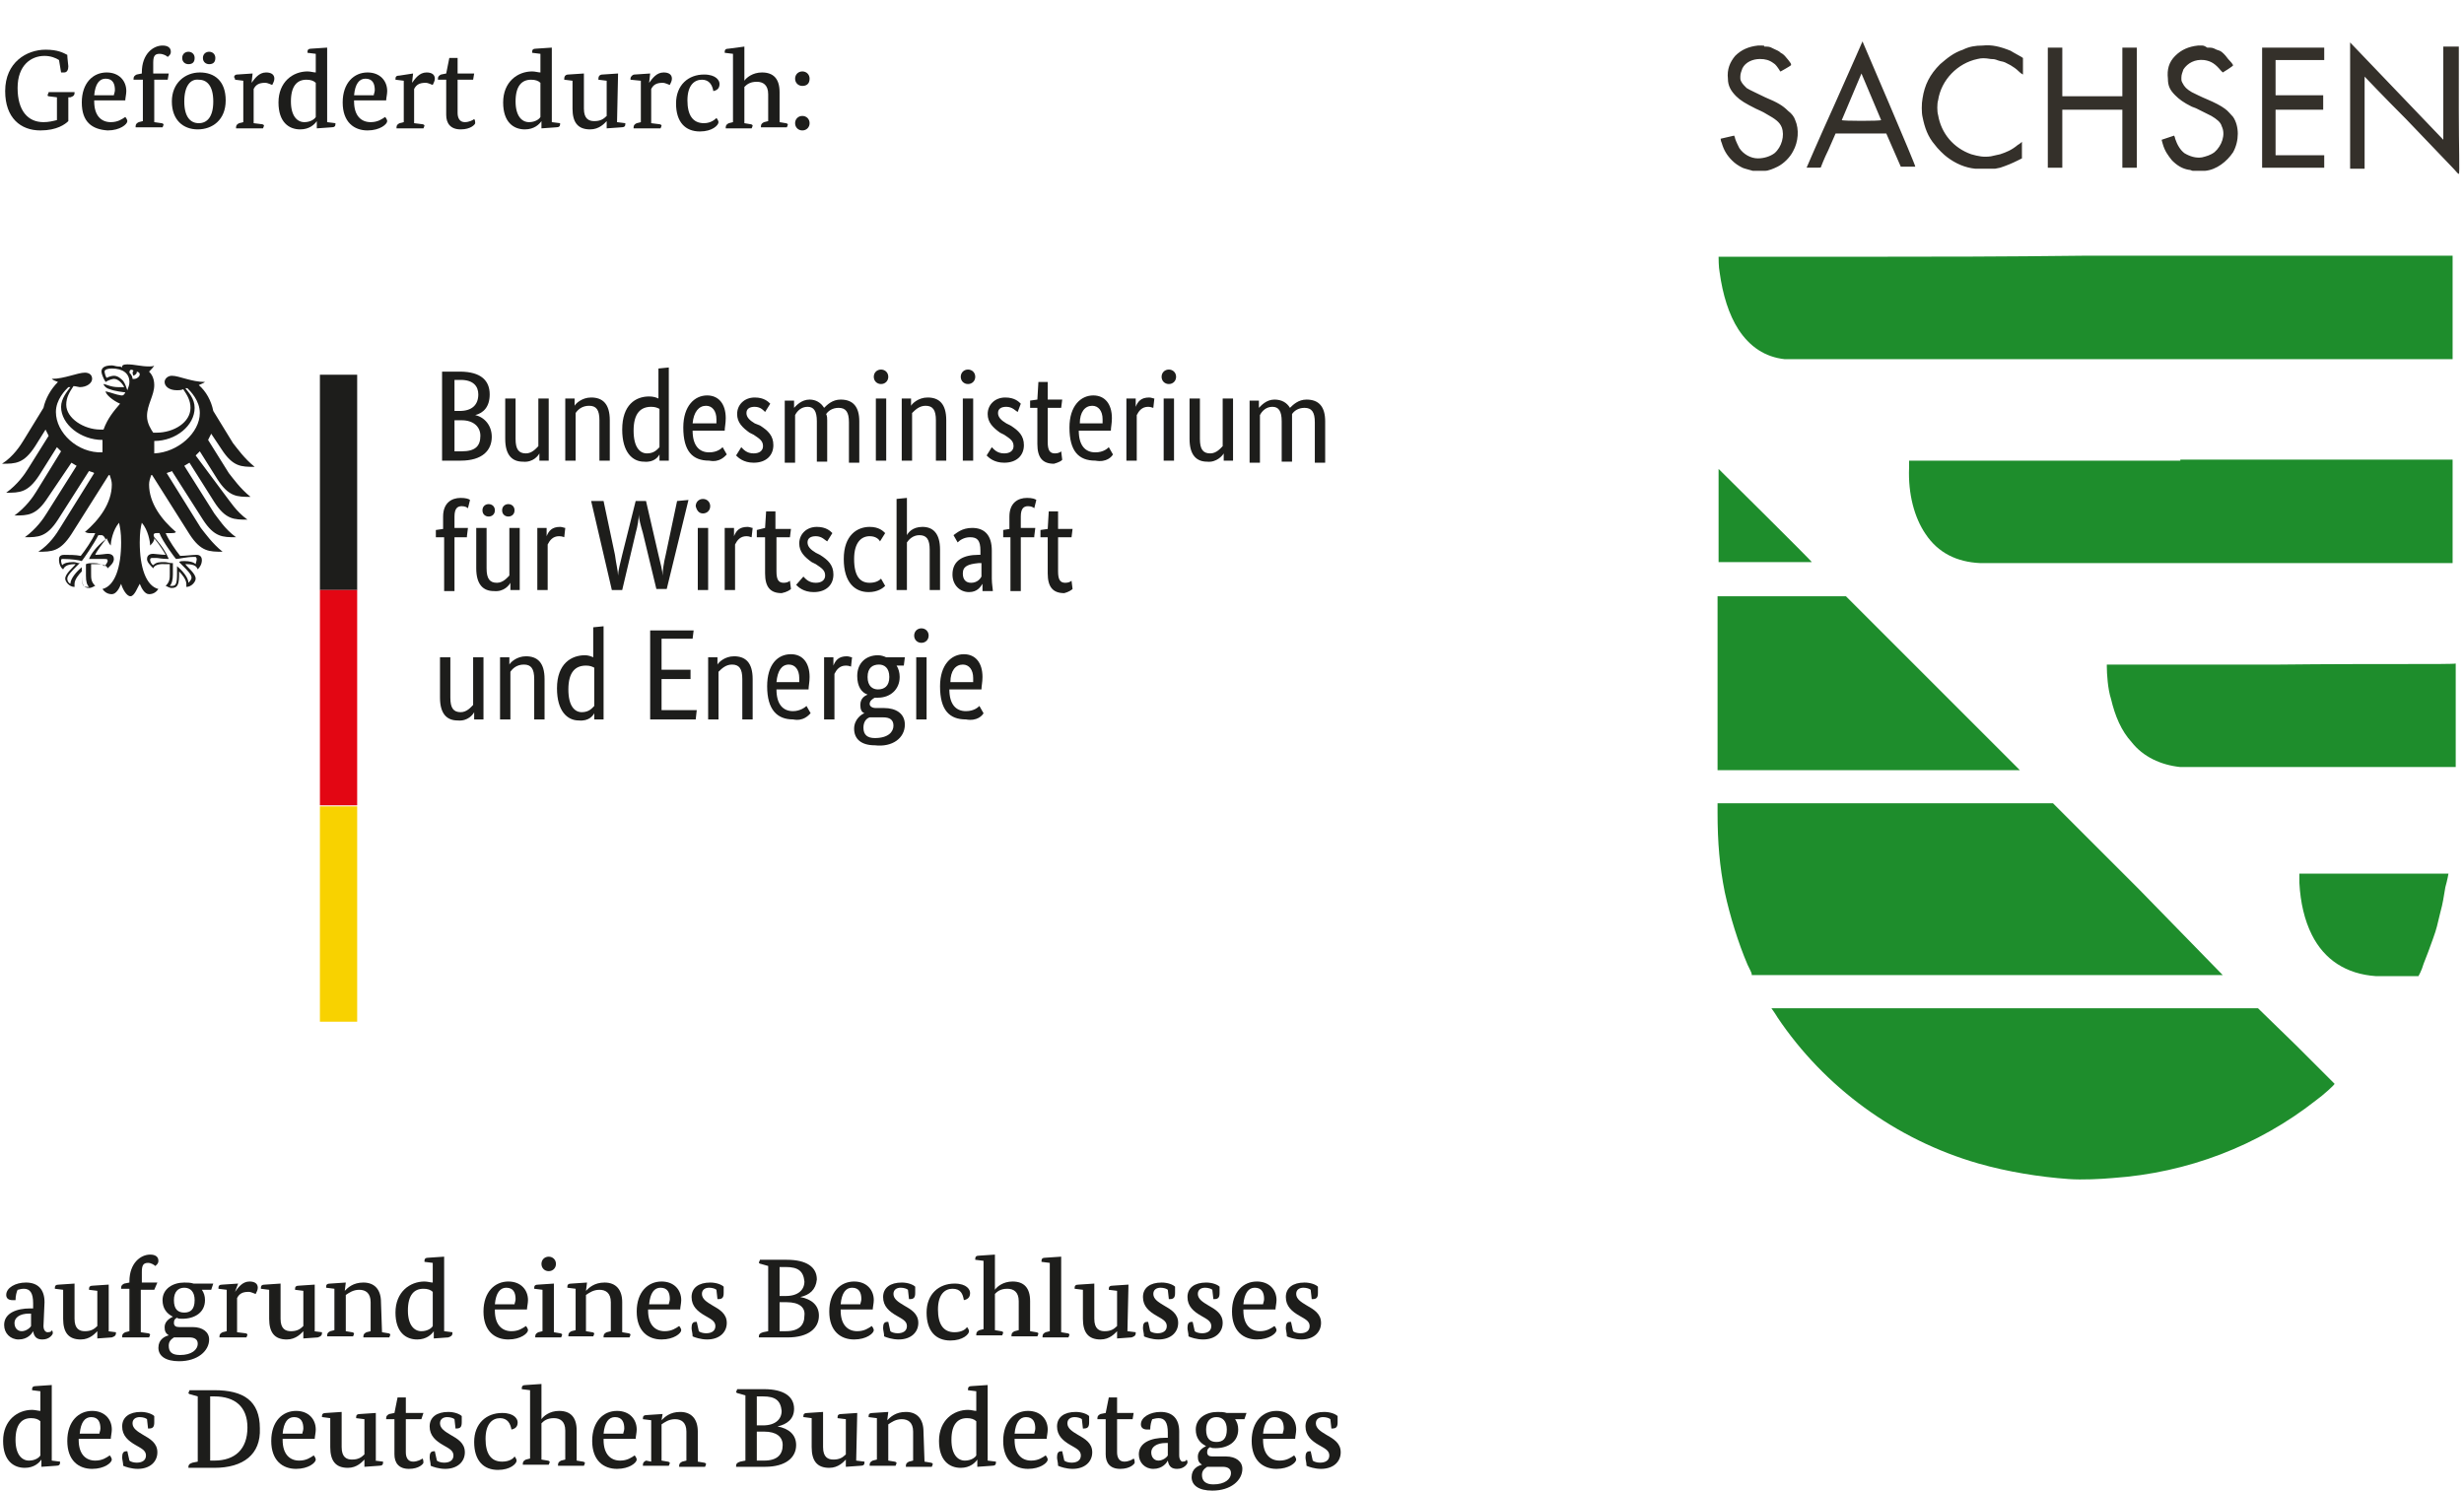 <?xml version="1.0" encoding="UTF-8"?> <svg xmlns="http://www.w3.org/2000/svg" xmlns:xlink="http://www.w3.org/1999/xlink" version="1.1" id="Ebene_1" width="238" height="144" x="0px" y="0px" viewBox="0 0 238 144" style="enable-background:new 0 0 238 144;" xml:space="preserve"> <style type="text/css"> .st0{fill:#1E8D2C;} .st1{fill:#34302A;} .st2{fill:#1D1D1B;} .st3{fill-rule:evenodd;clip-rule:evenodd;fill:#1D1D1B;} .st4{fill-rule:evenodd;clip-rule:evenodd;fill:#E30613;} .st5{fill-rule:evenodd;clip-rule:evenodd;fill:#F8D200;} </style> <path class="st0" d="M182.1,24.8c-14.6,0-16.1,0-16.1,0c0,0.1,0,1,0.1,1.5c0.3,2.2,0.9,4.1,1.8,5.5c1.1,1.7,2.6,2.7,4.5,2.9 c0.3,0,2.1,0,32.4,0l32.1,0l0-0.1c0,0,0-1.8,0-5l0-4.9l-35.4,0C193.2,24.8,186.9,24.8,182.1,24.8z M210.6,44.5c-19,0-26.2,0-26.2,0 c0,0,0,0.3,0,0.7c-0.1,2.5,0.5,4.8,1.6,6.4c1.2,1.8,3,2.7,5.3,2.8c0.2,0,10.6,0,23,0l22.6,0l0-4.9c0-3.2,0-4.9,0-5l0-0.1H210.6z M166,45.3c0,0,0,9,0,9c0,0,9,0,9,0C175.1,54.3,166,45.3,166,45.3z M178.3,57.6l-6.2,0l-6.2,0l0,8.4c0,4.6,0,8.4,0,8.4 c0,0,3,0,14.6,0c9,0,14.6,0,14.6,0c0,0-3.8-3.8-8.4-8.4L178.3,57.6z M220.2,64.2l-16.7,0l0,0.2c0,0.7,0.1,2.2,0.4,3.1 c0.4,1.7,1,3.1,2,4.2c1.1,1.4,2.8,2.2,4.7,2.4c0.2,0,0.3,0,0.4,0c0,0,5.9,0,13.1,0l13.1,0l0-5c0-2.7,0-5,0-5 C236.9,64.2,229.4,64.1,220.2,64.2z M198.3,77.6l-8.8,0c-4.8,0-12.1,0-16.2,0l-7.4,0l0,0.9c0,2.9,0.2,5.2,0.7,7.7 c0.5,2.3,1.3,4.9,2.2,7c0.2,0.4,0.4,0.8,0.4,0.9l0,0.1H192c18.7,0,22.7,0,22.7,0c0,0-3.7-3.8-8.1-8.3L198.3,77.6z M236.5,84.4 l-7.2,0l-7.2,0l0,0.2c0,0.1,0,0.4,0,0.7c0.1,1.9,0.5,3.6,1.2,5c1.2,2.4,3.3,3.8,6.2,4c0.6,0,4,0,4.1,0c0,0,0.3-0.5,0.5-1.2 c0.4-1,0.5-1.3,0.9-2.4c0.4-1.1,0.4-1.3,0.7-2.5c0.3-1.1,0.3-1.4,0.5-2.5C236.4,85,236.5,84.4,236.5,84.4L236.5,84.4z M218.1,97.4 l-21.1,0c-11.6,0-22.2,0-23.5,0c-1.6,0-2.4,0-2.4,0c0,0,0.3,0.4,0.6,0.9c4.5,6.7,11.4,11.8,19.4,14.1c2.8,0.8,5.9,1.3,8.7,1.5 c1.3,0.1,3.2,0,4.3-0.1c7.2-0.5,14-3.1,19.6-7.5c0.7-0.5,1.8-1.5,1.8-1.6c0,0-1.7-1.7-3.7-3.7L218.1,97.4z"></path> <path class="st1" d="M179.9,4c0,0-1,2.3-2.7,6.1c-1.5,3.3-2.7,6.1-2.7,6.1c0,0,0.2,0,0.7,0c0.7,0,0.7,0,0.7-0.1c0,0,0.3-0.8,0.7-1.6 c0.4-0.9,0.7-1.6,0.7-1.6c0,0,4.9,0,4.9,0c0,0,0.3,0.7,0.7,1.6c0.4,0.9,0.7,1.6,0.7,1.6c0,0,0.2,0,0.7,0c0.7,0,0.7,0,0.7,0 C185.1,16.1,179.9,4,179.9,4z M227,4.1c0,0,0,1,0,6.1v6.1h0.7h0.7v-4.4c0-2.8,0-4.5,0-4.5c0,0,1.8,1.9,4,4.1 c2.2,2.3,4.2,4.4,4.5,4.7c0.3,0.3,0.5,0.6,0.6,0.6s0-2.6,0-6.1V4.5h-0.7H236l0,4.5c0,3.5,0,4.5,0,4.5c0,0-2-2.1-4.5-4.7 C229,6.2,227,4.1,227,4.1z M170.2,4.4c-0.1,0-0.2,0-0.4,0c-0.9,0.1-1.6,0.4-2.2,1c-0.5,0.6-0.8,1.3-0.7,2.2c0,0.7,0.3,1.2,0.8,1.7 c0.4,0.4,0.9,0.7,1.9,1.2c0.2,0.1,0.7,0.3,1,0.5c0.9,0.5,1.3,0.8,1.5,1.3c0.3,0.8,0,1.9-0.7,2.5c-0.4,0.3-1,0.5-1.6,0.5 c-0.7,0-1.4-0.4-1.8-1c-0.1-0.2-0.3-0.6-0.4-0.9c0-0.1-0.1-0.3-0.1-0.3c0,0-1.3,0.3-1.3,0.3c0,0,0,0.2,0.1,0.4 c0.2,0.7,0.5,1.2,1,1.7c0.3,0.3,0.6,0.5,1,0.7c0.2,0.1,0.7,0.2,1,0.3c0.2,0,1,0,1.2,0c0.3,0,0.8-0.2,1.2-0.4 c0.6-0.3,1.2-0.9,1.5-1.5c0.5-0.9,0.6-2.1,0.2-3c-0.1-0.3-0.3-0.6-0.7-0.9c-0.5-0.5-1-0.8-2.2-1.3c-0.8-0.4-1.5-0.7-1.8-0.9 c-0.2-0.2-0.4-0.4-0.5-0.6c-0.1-0.2-0.1-0.2-0.1-0.5c0-0.3,0.1-0.5,0.2-0.8c0.3-0.6,1-0.9,1.7-0.9c0.5,0,0.9,0.1,1.3,0.4 c0.2,0.1,0.4,0.4,0.6,0.7c0,0.1,0.1,0.1,0.1,0.1c0,0,0.9-0.5,1-0.6c0,0,0-0.1,0-0.1c0-0.1-0.5-0.7-0.6-0.8c-0.1-0.1-0.2-0.2-0.4-0.3 c-0.2-0.2-0.3-0.2-0.7-0.4c-0.4-0.2-0.4-0.2-0.9-0.2C170.5,4.4,170.3,4.4,170.2,4.4z M191.5,4.4c-0.7,0-1.3,0.1-1.9,0.4 c-0.9,0.3-1.5,0.8-2.2,1.4c-1,1-1.5,2-1.7,3.3c-0.1,0.5-0.1,1.4,0,1.8c0.2,1,0.5,1.9,1.2,2.7c0.2,0.3,0.9,1,1.2,1.2 c0.8,0.6,1.7,1,2.7,1.1c0.2,0,0.4,0,1.1,0l0.8,0l0.5-0.1c0.6-0.2,1.1-0.4,1.7-0.7l0.4-0.2l0-0.8c0-0.6,0-0.8,0-0.8 c0,0-0.2,0.2-0.4,0.3c-0.6,0.5-1.1,0.7-1.7,0.9c-0.4,0.1-0.5,0.1-0.9,0.2c-0.7,0.1-1.2,0-1.9-0.2c-1.7-0.6-2.9-2-3.2-3.8 c-0.1-0.3-0.1-1.1,0-1.4c0.3-2,1.9-3.6,3.8-4c0.4-0.1,0.7-0.1,1.3,0c0.5,0,0.5,0.1,0.9,0.2c0.5,0.1,0.4,0.1,1,0.4 c0.3,0.2,0.5,0.3,0.8,0.6c0.2,0.2,0.4,0.3,0.4,0.3c0,0,0-0.3,0-0.8c0-0.7,0-0.8,0-0.8c-0.1-0.1-0.9-0.5-1.2-0.7 C193.2,4.5,192.4,4.3,191.5,4.4z M212.7,4.4c-0.1,0-0.2,0-0.4,0c-0.9,0.1-1.6,0.4-2.2,1c-0.6,0.6-0.8,1.3-0.7,2.2 c0,0.7,0.2,1.1,0.7,1.6c0.4,0.4,0.8,0.7,1.6,1.1c0.3,0.1,0.5,0.2,0.5,0.2c0,0,1.2,0.6,1.4,0.7c0.5,0.3,0.9,0.6,1,1 c0.4,0.8,0,1.9-0.7,2.5c-0.4,0.3-0.8,0.4-1.2,0.5c-0.6,0.1-1.2-0.1-1.7-0.4c-0.4-0.3-0.7-0.8-0.9-1.4c0-0.1-0.1-0.3-0.1-0.3 c0,0-0.3,0.1-0.6,0.2s-0.6,0.2-0.6,0.2c0,0,0,0.1,0.1,0.4c0.2,0.7,0.5,1.1,0.9,1.6c0.5,0.5,1,0.8,1.6,0.9c0.2,0,0.3,0.1,0.4,0.1 c0.2,0,1,0,1.2,0c1.1-0.1,2.1-0.9,2.7-1.8c0.6-1.1,0.6-2.5,0-3.4c-0.2-0.2-0.5-0.6-0.8-0.8c-0.4-0.3-1-0.6-1.7-0.9 c-0.5-0.2-1.3-0.6-1.5-0.7c-0.5-0.3-0.7-0.5-0.9-0.9c-0.1-0.2-0.1-0.2-0.1-0.5c0-0.3,0.1-0.5,0.2-0.8c0.4-0.6,1.1-1,2-0.9 c0.7,0.1,1.1,0.4,1.6,1c0.1,0.1,0.2,0.2,0.2,0.2c0,0,1-0.6,1-0.7c0,0-0.1-0.2-0.3-0.4c-0.3-0.3-0.3-0.4-0.6-0.7 c-0.3-0.3-0.4-0.3-0.7-0.4c-0.4-0.2-0.4-0.2-0.9-0.2C212.9,4.4,212.8,4.4,212.7,4.4z M197.8,4.6v5.8v5.8h0.7h0.7v-2.8 c0-2.2,0-2.8,0-2.8c0,0,5.8,0,5.8,0c0,0,0,0.7,0,2.8v2.8h0.7h0.7v-5.8V4.6h-0.7h-0.7v2.3c0,1.8,0,2.4,0,2.4c0,0-5.8,0-5.8,0 c0,0,0-0.6,0-2.4V4.6h-0.7H197.8z M218.5,4.6v5.8v5.8h3h3v-0.6V15h-2.3c-1.8,0-2.4,0-2.4,0s0-0.6,0-2.2c0-1.7,0-2.2,0-2.2 c0,0,0.6,0,2.3,0h2.3V9.9V9.2h-2.3c-1.7,0-2.3,0-2.3,0c0,0,0-0.4,0-1.7s0-1.7,0-1.7c0,0,0.6,0,2.4,0h2.3V5.2V4.6h-3H218.5z M179.8,7.1c0,0,1.9,4.5,1.9,4.5c0,0.1-3.8,0.1-3.8,0C177.9,11.6,179.8,7.1,179.8,7.1z"></path> <g> <g> <path class="st2" d="M5.7,5.8C5.4,5.6,4.9,5.4,4.3,5.4C3,5.4,1.7,6.3,1.7,8.5s1,3.3,2.5,3.3c0.5,0,0.9-0.1,1.3-0.2V9.4L4.7,9.3 c-0.1,0-0.1-0.1-0.1-0.1c0-0.1,0.1-0.2,0.1-0.3h2.5V9c0,0.2-0.1,0.3-0.4,0.4H6.6v2.3c-0.3,0.3-1.1,0.9-2.7,0.9 c-1.9,0-3.4-1.2-3.4-3.8c0-2.8,2.1-4,3.9-4c1.2,0,1.7,0.3,2.1,0.5c0,0.3,0.1,1,0.1,1.1C6.6,6.7,6.5,7,6.2,7C6.1,7,6,7,5.9,7 L5.7,5.8z"></path> <path class="st2" d="M9.1,9.8c0,1.4,0.7,2,1.6,2c0.7,0,1.1-0.3,1.4-0.5c0.1,0.1,0.2,0.3,0.2,0.4c0,0.3-0.7,0.9-1.9,0.9 c-1.5-0.1-2.5-0.8-2.5-2.7S9,7,10.3,7c1.2,0,1.9,0.8,1.9,1.8c0,0.3-0.1,0.7-0.1,0.9h-3V9.8z M11,9.2c0-0.1,0.1-0.3,0.1-0.5 c0-0.6-0.2-1.1-0.9-1.1c-0.6,0-1,0.5-1.1,1.6H11z"></path> <path class="st2" d="M16.2,7.7h-1.3v4.1l0.7,0.1c0.1,0,0.2,0.1,0.2,0.1c0,0.1-0.1,0.3-0.1,0.3h-2.6v-0.1c0-0.2,0.1-0.3,0.3-0.4 l0.4-0.1v-4h-0.9V7.6c0-0.2,0.1-0.3,0.3-0.4l0.5-0.1V7c0-1.8,1.1-2.6,2-2.6c0.5,0,0.8,0.2,0.8,0.6c0,0.3-0.2,0.4-0.3,0.5 c-0.1-0.1-0.4-0.3-0.8-0.3c-0.5,0-0.6,0.3-0.6,0.9c0,0.3,0,1,0,1h1.5L16.2,7.7z"></path> <path class="st2" d="M21.8,9.7c0,1.9-1.3,2.8-2.7,2.8c-1.4,0-2.5-0.9-2.5-2.7S17.9,7,19.3,7C20.7,7,21.8,7.8,21.8,9.7z M18.2,6.2 c-0.3,0-0.6-0.2-0.6-0.6S17.9,5,18.2,5c0.3,0,0.6,0.2,0.6,0.6S18.6,6.2,18.2,6.2z M17.8,9.8c0,1.5,0.6,2.1,1.4,2.1 s1.4-0.6,1.4-2.1S20,7.7,19.2,7.7C18.4,7.6,17.8,8.3,17.8,9.8z M20.2,6.2c-0.3,0-0.6-0.2-0.6-0.6S19.9,5,20.2,5 c0.3,0,0.6,0.2,0.6,0.6S20.6,6.2,20.2,6.2z"></path> <path class="st2" d="M24.3,8L24.3,8c0.3-0.4,0.7-1,1.4-1c0.5,0,0.8,0.2,0.8,0.6c0,0.2-0.1,0.4-0.2,0.6c-0.1,0-0.4-0.2-0.7-0.2 c-0.6,0-0.9,0.2-1.1,0.6v3.3l0.8,0.1c0.1,0,0.2,0.1,0.2,0.1c0,0.1-0.1,0.3-0.1,0.3h-2.6v-0.1c0-0.2,0.1-0.3,0.3-0.4l0.4-0.1v-4 l-0.8-0.1V7.6c-0.2-0.2,0-0.4,0.2-0.4l1.5-0.1L24.3,8z"></path> <path class="st2" d="M31.6,11.8l0.8,0.1c0,0,0,0,0,0.1c0,0.2-0.1,0.3-0.4,0.3l-1.4,0.1v-0.7l0,0c-0.2,0.3-0.7,0.8-1.6,0.8 c-1.1,0-2.1-0.7-2.1-2.6c0-2,1.4-3,2.8-3C30,6.9,30.3,7,30.5,7V5.2l-0.8-0.1V5c0-0.2,0.1-0.3,0.4-0.3l1.5-0.1 C31.6,4.6,31.6,11.8,31.6,11.8z M30.5,8c-0.2-0.2-0.5-0.3-0.9-0.3c-0.9,0-1.5,0.6-1.5,2.1c0,1.4,0.6,2,1.3,2c0.6,0,1-0.3,1.1-0.5 V8z"></path> <path class="st2" d="M34.2,9.8c0,1.4,0.7,2,1.6,2c0.7,0,1.1-0.3,1.4-0.5c0.1,0.1,0.2,0.3,0.2,0.4c0,0.3-0.7,0.9-1.9,0.9 c-1.3,0-2.4-0.8-2.4-2.7S34.2,7,35.5,7c1.2,0,1.9,0.8,1.9,1.8c0,0.3-0.1,0.7-0.1,0.9h-3.1V9.8z M36.1,9.2c0-0.1,0.1-0.3,0.1-0.5 c0-0.6-0.2-1.1-0.9-1.1c-0.6,0-1,0.5-1.1,1.6H36.1z"></path> <path class="st2" d="M39.8,8L39.8,8c0.3-0.4,0.7-1,1.4-1C41.7,7,42,7.2,42,7.6c0,0.2-0.1,0.4-0.2,0.6c-0.1,0-0.4-0.2-0.7-0.2 c-0.6,0-0.9,0.2-1.1,0.6v3.3l0.8,0.1c0.1,0,0.2,0.1,0.2,0.1c0,0.1-0.1,0.3-0.1,0.3h-2.6v-0.1c0-0.2,0.1-0.3,0.3-0.4l0.4-0.1v-4 l-0.8-0.1V7.6c0-0.2,0.1-0.3,0.4-0.3l1.3-0.2L39.8,8z"></path> <path class="st2" d="M45.7,7.7h-1.5v3.2c0,0.5,0.2,0.9,0.7,0.9c0.4,0,0.8-0.2,0.9-0.3c0.1,0.1,0.1,0.3,0.1,0.4 c0,0.1-0.4,0.6-1.4,0.6s-1.4-0.6-1.4-1.4V7.7h-0.8V7.6c0-0.2,0.1-0.3,0.3-0.4l0.5-0.1l0.3-1.5h0.8v1.5h1.6L45.7,7.7z"></path> <path class="st2" d="M53.3,11.8l0.8,0.1c0,0,0,0,0,0.1c0,0.2-0.1,0.3-0.4,0.3l-1.4,0.1v-0.7l0,0c-0.2,0.3-0.7,0.8-1.6,0.8 c-1.1,0-2.1-0.7-2.1-2.6c0-2,1.4-3,2.8-3C51.7,6.9,52,7,52.2,7V5.2l-0.8-0.1V5c0-0.2,0.1-0.3,0.4-0.3l1.5-0.1V11.8z M52.2,8 c-0.2-0.2-0.5-0.3-0.9-0.3c-0.9,0-1.5,0.6-1.5,2.1c0,1.4,0.6,2,1.3,2c0.6,0,1-0.3,1.1-0.5C52.2,11.3,52.2,8,52.2,8z"></path> <path class="st2" d="M59.6,11.8l0.8,0.1c0,0,0,0,0,0.1c0,0.2-0.1,0.3-0.4,0.3l-1.4,0.1v-0.7l0,0c-0.2,0.2-0.7,0.8-1.6,0.8 c-1.2,0-1.7-0.7-1.7-2V7.8l-0.8-0.1V7.6c0-0.2,0.1-0.4,0.4-0.4l1.5-0.1v3.4c0,1,0.5,1.2,1,1.2c0.6,0,0.9-0.2,1.2-0.5V7.8l-0.8-0.1 V7.6c0-0.2,0.1-0.4,0.4-0.4l1.5-0.1L59.6,11.8L59.6,11.8z"></path> <path class="st2" d="M62.7,8L62.7,8c0.3-0.4,0.7-1,1.4-1c0.5,0,0.8,0.2,0.8,0.6c0,0.2-0.1,0.4-0.2,0.6C64.6,8.2,64.3,8,64,8 c-0.6,0-0.9,0.2-1.1,0.6v3.3l0.8,0.1c0.1,0,0.2,0.1,0.2,0.1c0,0.1-0.1,0.3-0.1,0.3h-2.6v-0.1c0-0.2,0.1-0.3,0.3-0.4l0.4-0.1v-4 l-1-0.1V7.6c0-0.2,0.2-0.4,0.4-0.4l1.5-0.1L62.7,8z"></path> <path class="st2" d="M67.8,7.7c-0.7,0-1.4,0.5-1.4,2c0,1.4,0.5,2.2,1.6,2.2c0.7,0,1.1-0.4,1.2-0.5c0.1,0.1,0.2,0.3,0.2,0.4 c0,0.3-0.6,0.9-1.8,0.9c-1.4,0-2.3-0.9-2.3-2.7s1.2-2.8,2.7-2.8c1.2,0,1.5,0.6,1.5,0.9c0,0.3-0.1,0.6-0.6,0.7 C68.8,8.2,68.5,7.7,67.8,7.7z"></path> <path class="st2" d="M71.9,7.8L71.9,7.8C72.1,7.5,72.7,7,73.6,7c1.1,0,1.7,0.6,1.7,1.9v2.9l0.6,0.1c0.1,0,0.2,0.1,0.2,0.1 c0,0.1-0.1,0.3-0.1,0.3h-2.5v-0.1c0-0.2,0.1-0.3,0.3-0.4l0.4-0.1V9.1c0-0.9-0.5-1.2-1.1-1.2c-0.7,0-1,0.3-1.2,0.5v3.5l0.6,0.1 c0.1,0,0.2,0.1,0.2,0.1c0,0.1-0.1,0.3-0.1,0.3h-2.5v-0.1c0-0.2,0.1-0.3,0.3-0.4l0.4-0.1V5.2L70,5.1V5c0-0.2,0.1-0.3,0.4-0.3 l1.5-0.2V7.8z"></path> <path class="st2" d="M77.5,8.3c-0.4,0-0.7-0.3-0.7-0.7c0-0.4,0.3-0.7,0.7-0.7c0.4,0,0.7,0.3,0.7,0.7C78.2,8.1,77.9,8.3,77.5,8.3z M77.5,12.6c-0.4,0-0.7-0.3-0.7-0.7s0.3-0.7,0.7-0.7c0.4,0,0.7,0.3,0.7,0.7C78.2,12.3,77.9,12.6,77.5,12.6z"></path> </g> <g> <path class="st2" d="M4.2,128.1c0,0.4,0.2,0.6,0.4,0.6c0.3,0,0.4-0.1,0.4-0.2c0.1,0.1,0.1,0.2,0.1,0.3s-0.3,0.6-1,0.6 c-0.5,0-0.8-0.2-0.9-0.8l0,0c-0.1,0.2-0.5,0.8-1.4,0.8c-0.8,0-1.4-0.6-1.4-1.4c0-1.2,1.3-1.6,2.5-1.6h0.3v-0.5 c0-1-0.3-1.4-0.9-1.4c-0.3,0-0.5,0.1-0.6,0.1c-0.1,0.2-0.2,0.6-0.2,1c0,0-0.2,0-0.3,0c-0.4,0-0.6-0.2-0.6-0.5 c0-0.7,0.9-1.2,1.9-1.2c1.2,0,1.8,0.7,1.8,1.9L4.2,128.1L4.2,128.1z M2.8,126.9c-0.9,0-1.4,0.4-1.4,0.9s0.3,0.8,0.7,0.8 s0.8-0.3,0.9-0.5v-1.2H2.8z"></path> <path class="st2" d="M10.4,128.6l0.8,0.1c0,0,0,0,0,0.1c0,0.2-0.1,0.3-0.4,0.4l-1.4,0.1v-0.7l0,0c-0.2,0.2-0.7,0.8-1.6,0.8 c-1.2,0-1.7-0.7-1.7-2v-2.8l-0.8-0.1v-0.1c0-0.2,0.1-0.3,0.4-0.3l1.5-0.1v3.4c0,1,0.5,1.2,1,1.2c0.6,0,0.9-0.2,1.2-0.5v-3.4 l-0.8-0.1v-0.1c0-0.2,0.1-0.3,0.4-0.3l1.5-0.1v4.5H10.4z"></path> <path class="st2" d="M14.9,124.6h-1.3v4.1l0.7,0.1c0.1,0,0.2,0.1,0.2,0.1c0,0.1-0.1,0.3-0.1,0.3h-2.6v-0.1c0-0.2,0.1-0.3,0.3-0.4 l0.4-0.1v-4.1h-0.8v-0.1c0-0.2,0.1-0.3,0.3-0.4l0.5-0.1v-0.1c0-1.8,1.1-2.6,2-2.6c0.5,0,0.8,0.2,0.8,0.6c0,0.3-0.2,0.4-0.3,0.5 c-0.1-0.1-0.4-0.3-0.7-0.3c-0.5,0-0.6,0.3-0.6,0.9c0,0.3,0,1,0,1h1.5L14.9,124.6z"></path> <path class="st2" d="M20.4,124.6h-0.9c0.2,0.3,0.3,0.6,0.3,1c0,1.2-1,1.8-2.2,1.8c-0.2,0-0.4,0-0.5-0.1c-0.2,0.1-0.3,0.2-0.3,0.5 c0,0.3,0.2,0.4,0.5,0.4h1.3c1,0,1.6,0.5,1.6,1.2c0,1.1-1.1,2.1-2.9,2.1c-1.3,0-2-0.5-2-1.3s0.6-1.1,1-1.2l0,0 c-0.3-0.2-0.4-0.4-0.4-0.8c0-0.6,0.6-0.9,0.8-1l0,0c-0.6-0.3-1-0.8-1-1.6c0-1.1,1-1.7,2.1-1.7c0.3,0,0.6,0,0.9,0.1h1.9L20.4,124.6 z M17.2,129.2c-0.2,0-0.3,0-0.4,0c-0.3,0.2-0.5,0.4-0.5,0.8c0,0.6,0.3,0.9,1.1,0.9c1.1,0,1.7-0.5,1.7-1.1c0-0.4-0.3-0.6-0.8-0.6 L17.2,129.2L17.2,129.2z M16.8,125.6c0,0.9,0.4,1.2,1,1.2s1-0.3,1-1.2c0-0.8-0.4-1.2-1-1.2C17.2,124.4,16.8,124.8,16.8,125.6z"></path> <path class="st2" d="M22.7,124.8L22.7,124.8c0.3-0.4,0.7-1,1.4-1c0.5,0,0.8,0.2,0.8,0.6c0,0.2-0.1,0.4-0.2,0.6 c-0.1,0-0.4-0.2-0.7-0.2c-0.6,0-0.9,0.2-1.1,0.6v3.3l0.8,0.1c0.1,0,0.2,0.1,0.2,0.1c0,0.1-0.1,0.3-0.1,0.3h-2.6v-0.1 c0-0.2,0.1-0.3,0.3-0.4l0.4-0.1v-4l-0.8-0.1v-0.1c0-0.2,0.1-0.3,0.4-0.3L23,124L22.7,124.8z"></path> <path class="st2" d="M30.3,128.6l0.8,0.1c0,0,0,0,0,0.1c0,0.2-0.1,0.3-0.4,0.4l-1.4,0.1v-0.7l0,0c-0.2,0.2-0.7,0.8-1.6,0.8 c-1.2,0-1.7-0.7-1.7-2v-2.8l-0.8-0.1v-0.1c0-0.2,0.1-0.3,0.4-0.3l1.5-0.1v3.4c0,1,0.5,1.2,1,1.2c0.6,0,0.9-0.2,1.2-0.5v-3.4 l-0.8-0.1v-0.1c0-0.2,0.1-0.3,0.4-0.3l1.5-0.1v4.5H30.3z"></path> <path class="st2" d="M36.9,128.7l0.6,0.1c0.1,0,0.2,0.1,0.2,0.1c0,0.1-0.1,0.3-0.1,0.3h-2.5v-0.1c0-0.2,0.1-0.3,0.3-0.4l0.4-0.1 v-2.8c0-0.9-0.5-1.2-1.1-1.2s-1,0.3-1.3,0.5v3.5l0.6,0.1c0.1,0,0.2,0.1,0.2,0.1c0,0.1-0.1,0.3-0.1,0.3h-2.5V129 c0-0.2,0.1-0.3,0.3-0.4l0.4-0.1v-4l-0.8-0.1v-0.1c0-0.2,0.1-0.3,0.4-0.3l1.5-0.1l-0.1,0.8l0,0c0.3-0.3,0.8-0.8,1.8-0.8 c1.1,0,1.7,0.7,1.7,1.9L36.9,128.7L36.9,128.7z"></path> <path class="st2" d="M42.9,128.6l0.8,0.1c0,0,0,0,0,0.1c0,0.2-0.1,0.3-0.4,0.4l-1.4,0.1v-0.7l0,0c-0.2,0.3-0.7,0.8-1.6,0.8 c-1.1,0-2.1-0.7-2.1-2.6c0-2,1.4-3,2.8-3c0.3,0,0.6,0.1,0.8,0.1V122l-0.8-0.1v-0.1c0-0.2,0.1-0.3,0.4-0.3l1.5-0.1V128.6z M41.8,124.8c-0.2-0.2-0.5-0.3-0.9-0.3c-0.9,0-1.5,0.6-1.5,2.1c0,1.4,0.6,2,1.3,2c0.6,0,1-0.3,1.1-0.5 C41.8,128.1,41.8,124.8,41.8,124.8z"></path> <path class="st2" d="M47.8,126.6c0,1.4,0.7,2,1.6,2c0.7,0,1.1-0.3,1.4-0.5c0.1,0.1,0.2,0.3,0.2,0.4c0,0.3-0.7,0.9-1.9,0.9 c-1.3,0-2.4-0.8-2.4-2.7c0-1.9,1.1-2.9,2.4-2.9c1.2,0,1.9,0.8,1.9,1.8c0,0.3-0.1,0.7-0.1,0.9h-3.1V126.6z M49.7,126 c0-0.1,0.1-0.3,0.1-0.5c0-0.6-0.2-1.1-0.9-1.1c-0.6,0-1,0.5-1.1,1.6H49.7z"></path> <path class="st2" d="M53.5,128.7l0.6,0.1c0.1,0,0.2,0.1,0.2,0.1c0,0.1-0.1,0.3-0.1,0.3h-2.5v-0.1c0-0.2,0.1-0.3,0.3-0.4l0.4-0.1 v-4l-0.8-0.1v-0.1c0-0.2,0.1-0.3,0.4-0.3l1.5-0.1C53.5,124,53.5,128.7,53.5,128.7z M53,122.8c-0.4,0-0.7-0.3-0.7-0.7 c0-0.4,0.3-0.7,0.7-0.7s0.7,0.3,0.7,0.7C53.7,122.5,53.4,122.8,53,122.8z"></path> <path class="st2" d="M60.1,128.7l0.6,0.1c0.1,0,0.2,0.1,0.2,0.1c0,0.1-0.1,0.3-0.1,0.3h-2.5v-0.1c0-0.2,0.1-0.3,0.3-0.4l0.4-0.1 v-2.8c0-0.9-0.5-1.2-1.1-1.2s-1,0.3-1.3,0.5v3.5l0.6,0.1c0.1,0,0.2,0.1,0.2,0.1c0,0.1-0.1,0.3-0.1,0.3h-2.4V129 c0-0.2,0.1-0.3,0.3-0.4l0.4-0.1v-4l-0.8-0.1v-0.1c0-0.2,0.1-0.3,0.4-0.3l1.5-0.1l-0.1,0.8l0,0c0.3-0.3,0.8-0.8,1.8-0.8 c1.1,0,1.7,0.7,1.7,1.9C60.1,125.8,60.1,128.7,60.1,128.7z"></path> <path class="st2" d="M62.6,126.6c0,1.4,0.7,2,1.6,2c0.7,0,1.1-0.3,1.4-0.5c0.1,0.1,0.2,0.3,0.2,0.4c0,0.3-0.7,0.9-1.9,0.9 c-1.3,0-2.4-0.8-2.4-2.7c0-1.9,1.1-2.9,2.4-2.9c1.2,0,1.9,0.8,1.9,1.8c0,0.3-0.1,0.7-0.1,0.9h-3.1V126.6z M64.6,126 c0-0.1,0.1-0.3,0.1-0.5c0-0.6-0.2-1.1-0.9-1.1c-0.6,0-1,0.5-1.1,1.6H64.6z"></path> <path class="st2" d="M69.2,124.6c-0.1-0.1-0.4-0.2-0.7-0.2c-0.4,0-0.7,0.2-0.7,0.6c0,0.5,0.5,0.8,1,1.1c0.7,0.4,1.4,0.8,1.4,1.7 s-0.7,1.6-1.9,1.6c-0.6,0-1.2-0.2-1.4-0.3c0-0.3-0.1-0.6-0.1-0.8c0-0.4,0.1-0.6,0.4-0.6c0.1,0,0.1,0,0.1,0l0.2,0.9 c0.1,0.1,0.4,0.2,0.7,0.2c0.5,0,0.9-0.2,0.9-0.7c0-0.5-0.5-0.7-1-1c-0.7-0.4-1.3-0.9-1.3-1.8s0.7-1.4,1.8-1.4 c0.6,0,1.1,0.2,1.3,0.4c0,0.2,0,0.4,0,0.6c0,0.4-0.1,0.6-0.5,0.6c-0.1,0-0.1,0-0.1,0L69.2,124.6z"></path> <path class="st2" d="M77.3,125.3L77.3,125.3c1.1,0.2,1.8,0.8,1.8,1.8c0,1.2-1,2.1-3,2.1h-2.8v-0.1c0-0.2,0.1-0.3,0.4-0.4l0.5-0.1 v-6.3l-0.7-0.2c-0.1,0-0.2-0.1-0.2-0.1c0-0.1,0.1-0.2,0.1-0.3H76c1.9,0,2.9,0.7,2.9,1.9C78.8,124.6,78.2,125.1,77.3,125.3z M75.9,122.4h-0.6v2.8h0.6c1.2,0,1.8-0.6,1.8-1.4C77.6,122.8,77.1,122.4,75.9,122.4z M76,125.8h-0.7v2.8h0.6 c1.3,0,1.8-0.6,1.8-1.5C77.8,126.3,77.2,125.8,76,125.8z"></path> <path class="st2" d="M81.2,126.6c0,1.4,0.7,2,1.6,2c0.7,0,1.1-0.3,1.4-0.5c0.1,0.1,0.2,0.3,0.2,0.4c0,0.3-0.7,0.9-1.9,0.9 c-1.3,0-2.4-0.8-2.4-2.7c0-1.9,1.1-2.9,2.4-2.9c1.2,0,1.9,0.8,1.9,1.8c0,0.3-0.1,0.7-0.1,0.9h-3.1V126.6z M83.1,126 c0-0.1,0.1-0.3,0.1-0.5c0-0.6-0.2-1.1-0.9-1.1c-0.6,0-1,0.5-1.1,1.6H83.1z"></path> <path class="st2" d="M87.7,124.6c-0.1-0.1-0.4-0.2-0.7-0.2c-0.4,0-0.7,0.2-0.7,0.6c0,0.5,0.5,0.8,1,1.1c0.7,0.4,1.4,0.8,1.4,1.7 s-0.7,1.6-1.9,1.6c-0.6,0-1.2-0.2-1.4-0.3c0-0.3-0.1-0.6-0.1-0.8c0-0.4,0.1-0.6,0.4-0.6c0.1,0,0.1,0,0.1,0l0.2,0.9 c0.1,0.1,0.4,0.2,0.7,0.2c0.5,0,0.9-0.2,0.9-0.7c0-0.5-0.5-0.7-1-1c-0.7-0.4-1.3-0.9-1.3-1.8s0.7-1.4,1.8-1.4 c0.6,0,1.1,0.2,1.3,0.4c0,0.2,0,0.4,0,0.6c0,0.4-0.1,0.6-0.5,0.6c-0.1,0-0.1,0-0.1,0L87.7,124.6z"></path> <path class="st2" d="M92,124.5c-0.7,0-1.4,0.5-1.4,2c0,1.4,0.5,2.2,1.6,2.2c0.7,0,1.1-0.3,1.2-0.5c0.1,0.1,0.2,0.3,0.2,0.4 c0,0.3-0.6,0.9-1.8,0.9c-1.4,0-2.3-0.9-2.3-2.7c0-1.8,1.2-2.8,2.7-2.8c1.2,0,1.5,0.6,1.5,0.9s-0.1,0.6-0.6,0.7 C93,125,92.8,124.5,92,124.5z"></path> <path class="st2" d="M96.1,124.6L96.1,124.6c0.2-0.3,0.8-0.8,1.7-0.8c1.1,0,1.7,0.6,1.7,1.9v2.9l0.6,0.1c0.1,0,0.2,0.1,0.2,0.1 c0,0.1-0.1,0.3-0.1,0.3h-2.5V129c0-0.2,0.1-0.3,0.3-0.4l0.4-0.1v-2.8c0-0.9-0.5-1.2-1.1-1.2c-0.7,0-1,0.3-1.2,0.5v3.5l0.6,0.1 c0.1,0,0.2,0.1,0.2,0.1c0,0.1-0.1,0.3-0.1,0.3h-2.5v-0.1c0-0.2,0.1-0.3,0.3-0.4l0.4-0.1v-6.6l-0.8-0.1v-0.1c0-0.2,0.1-0.3,0.4-0.3 l1.5-0.1V124.6z"></path> <path class="st2" d="M102.5,128.7l0.6,0.1c0.1,0,0.2,0.1,0.2,0.1c0,0.1-0.1,0.3-0.1,0.3h-2.5v-0.1c0-0.2,0.1-0.3,0.3-0.4l0.4-0.1 V122l-0.8-0.1v-0.1c0-0.2,0.1-0.3,0.4-0.3l1.5-0.1V128.7z"></path> <path class="st2" d="M108.9,128.6l0.8,0.1c0,0,0,0,0,0.1c0,0.2-0.1,0.3-0.4,0.4l-1.4,0.1v-0.7l0,0c-0.2,0.2-0.7,0.8-1.6,0.8 c-1.2,0-1.7-0.7-1.7-2v-2.8l-0.8-0.1v-0.1c0-0.2,0.1-0.3,0.4-0.3l1.5-0.1v3.4c0,1,0.5,1.2,1,1.2c0.6,0,0.9-0.2,1.2-0.5v-3.4 l-0.8-0.1v-0.1c0-0.2,0.1-0.3,0.4-0.3l1.5-0.1L108.9,128.6L108.9,128.6z"></path> <path class="st2" d="M112.8,124.6c-0.1-0.1-0.4-0.2-0.7-0.2c-0.4,0-0.7,0.2-0.7,0.6c0,0.5,0.5,0.8,1,1.1c0.7,0.4,1.4,0.8,1.4,1.7 s-0.7,1.6-1.9,1.6c-0.6,0-1.2-0.2-1.4-0.3c0-0.3-0.1-0.6-0.1-0.8c0-0.4,0.1-0.6,0.4-0.6c0.1,0,0.1,0,0.1,0l0.2,0.9 c0.1,0.1,0.4,0.2,0.7,0.2c0.5,0,0.9-0.2,0.9-0.7c0-0.5-0.5-0.7-1-1c-0.7-0.4-1.3-0.9-1.3-1.8s0.7-1.4,1.8-1.4 c0.6,0,1.1,0.2,1.3,0.4c0,0.2,0,0.4,0,0.6c0,0.4-0.1,0.6-0.5,0.6c-0.1,0-0.1,0-0.1,0L112.8,124.6z"></path> <path class="st2" d="M117.1,124.6c-0.1-0.1-0.4-0.2-0.7-0.2c-0.4,0-0.7,0.2-0.7,0.6c0,0.5,0.5,0.8,1,1.1c0.7,0.4,1.4,0.8,1.4,1.7 s-0.7,1.6-1.9,1.6c-0.6,0-1.2-0.2-1.4-0.3c0-0.3-0.1-0.6-0.1-0.8c0-0.4,0.1-0.6,0.4-0.6c0.1,0,0.1,0,0.1,0l0.2,0.9 c0.1,0.1,0.4,0.2,0.7,0.2c0.5,0,0.9-0.2,0.9-0.7c0-0.5-0.5-0.7-1-1c-0.7-0.4-1.3-0.9-1.3-1.8s0.7-1.4,1.8-1.4 c0.6,0,1.1,0.2,1.3,0.4c0,0.2,0,0.4,0,0.6c0,0.4-0.1,0.6-0.5,0.6c-0.1,0-0.1,0-0.1,0L117.1,124.6z"></path> <path class="st2" d="M120.1,126.6c0,1.4,0.7,2,1.6,2c0.7,0,1.1-0.3,1.4-0.5c0.1,0.1,0.2,0.3,0.2,0.4c0,0.3-0.7,0.9-1.9,0.9 c-1.3,0-2.4-0.8-2.4-2.7c0-1.9,1.1-2.9,2.4-2.9c1.2,0,1.9,0.8,1.9,1.8c0,0.3-0.1,0.7-0.1,0.9h-3.1V126.6z M122,126 c0-0.1,0.1-0.3,0.1-0.5c0-0.6-0.2-1.1-0.9-1.1c-0.6,0-1,0.5-1.1,1.6H122z"></path> <path class="st2" d="M126.6,124.6c-0.1-0.1-0.4-0.2-0.7-0.2c-0.4,0-0.7,0.2-0.7,0.6c0,0.5,0.5,0.8,1,1.1c0.7,0.4,1.4,0.8,1.4,1.7 s-0.7,1.6-1.9,1.6c-0.6,0-1.2-0.2-1.4-0.3c0-0.3-0.1-0.6-0.1-0.8c0-0.4,0.1-0.6,0.4-0.6c0.1,0,0.1,0,0.1,0l0.2,0.9 c0.1,0.1,0.4,0.2,0.7,0.2c0.5,0,0.9-0.2,0.9-0.7c0-0.5-0.5-0.7-1-1c-0.7-0.4-1.3-0.9-1.3-1.8s0.7-1.4,1.8-1.4 c0.6,0,1.1,0.2,1.3,0.4c0,0.2,0,0.4,0,0.6c0,0.4-0.1,0.6-0.5,0.6c-0.1,0-0.1,0-0.1,0L126.6,124.6z"></path> </g> <g> <path class="st2" d="M5,141.1l0.8,0.1c0,0,0,0,0,0.1c0,0.2-0.1,0.3-0.4,0.3L4,141.7V141l0,0c-0.2,0.3-0.7,0.8-1.6,0.8 c-1.1,0-2.1-0.7-2.1-2.6c0-2,1.4-3,2.8-3c0.3,0,0.6,0.1,0.8,0.1v-1.9l-0.8-0.1v-0.1c0-0.2,0.1-0.3,0.4-0.3l1.5-0.1 C5,133.8,5,141.1,5,141.1z M3.9,137.3C3.7,137.1,3.4,137,3,137c-0.9,0-1.5,0.6-1.5,2.1c0,1.4,0.6,2,1.3,2c0.6,0,1-0.3,1.1-0.5 V137.3z"></path> <path class="st2" d="M7.6,139.1c0,1.4,0.7,2,1.6,2c0.7,0,1.1-0.3,1.4-0.5c0.1,0.1,0.2,0.3,0.2,0.4c0,0.3-0.7,0.9-1.9,0.9 c-1.3,0-2.4-0.8-2.4-2.7s1.1-2.9,2.4-2.9c1.2,0,1.9,0.8,1.9,1.8c0,0.3-0.1,0.7-0.1,0.9H7.6V139.1z M9.6,138.5 c0-0.1,0.1-0.3,0.1-0.5c0-0.6-0.2-1.1-0.9-1.1c-0.6,0-1,0.5-1.1,1.6H9.6z"></path> <path class="st2" d="M14.2,137.1c-0.1-0.1-0.4-0.2-0.7-0.2c-0.4,0-0.7,0.2-0.7,0.6c0,0.5,0.5,0.8,1,1.1c0.7,0.4,1.4,0.8,1.4,1.7 s-0.7,1.6-1.9,1.6c-0.6,0-1.2-0.2-1.4-0.3c0-0.3-0.1-0.6-0.1-0.8c0-0.4,0.1-0.6,0.4-0.6c0.1,0,0.1,0,0.1,0l0.2,0.9 c0.1,0.1,0.4,0.2,0.7,0.2c0.5,0,0.9-0.2,0.9-0.7s-0.5-0.7-1-1c-0.7-0.4-1.3-0.9-1.3-1.8c0-0.9,0.7-1.4,1.8-1.4 c0.6,0,1.1,0.2,1.3,0.4c0,0.2,0,0.4,0,0.6c0,0.4-0.1,0.6-0.5,0.6c-0.1,0-0.1,0-0.1,0L14.2,137.1z"></path> <path class="st2" d="M20.7,141.8h-2.5v-0.1c0-0.2,0.1-0.3,0.4-0.4l0.5-0.1v-6.3l-0.7-0.2c-0.1,0-0.2-0.1-0.2-0.1 c0-0.1,0.1-0.2,0.1-0.3h2.4c2.8,0,4.4,1,4.4,3.7C25.2,140.5,23.5,141.8,20.7,141.8z M20.7,134.9h-0.4v6.2h0.4c2,0,3.2-1.1,3.2-3.2 C23.9,135.9,22.7,134.9,20.7,134.9z"></path> <path class="st2" d="M27.3,139.1c0,1.4,0.7,2,1.6,2c0.7,0,1.1-0.3,1.4-0.5c0.1,0.1,0.2,0.3,0.2,0.4c0,0.3-0.7,0.9-1.9,0.9 c-1.3,0-2.4-0.8-2.4-2.7s1.1-2.9,2.4-2.9c1.2,0,1.9,0.8,1.9,1.8c0,0.3-0.1,0.7-0.1,0.9h-3.1V139.1z M29.2,138.5 c0-0.1,0.1-0.3,0.1-0.5c0-0.6-0.2-1.1-0.9-1.1c-0.6,0-1,0.5-1.1,1.6H29.2z"></path> <path class="st2" d="M36.2,141.1l0.8,0.1c0,0,0,0,0,0.1c0,0.2-0.1,0.3-0.4,0.3l-1.4,0.1V141l0,0c-0.2,0.2-0.7,0.8-1.6,0.8 c-1.2,0-1.7-0.7-1.7-2V137l-0.8-0.1v-0.1c0-0.2,0.1-0.3,0.4-0.3l1.5-0.1v3.4c0,1,0.5,1.2,1,1.2c0.6,0,0.9-0.2,1.2-0.5v-3.4 l-0.8-0.1v-0.1c0-0.2,0.1-0.3,0.4-0.3l1.5-0.1v4.6H36.2z"></path> <path class="st2" d="M40.7,137.1h-1.5v3.2c0,0.5,0.2,0.9,0.7,0.9c0.4,0,0.8-0.2,0.9-0.3c0.1,0.1,0.1,0.3,0.1,0.4 c0,0.1-0.4,0.6-1.4,0.6s-1.4-0.6-1.4-1.4v-3.4h-0.8V137c0-0.2,0.1-0.3,0.3-0.4l0.5-0.1l0.3-1.5h0.8v1.5h1.7L40.7,137.1z"></path> <path class="st2" d="M43.9,137.1c-0.1-0.1-0.4-0.2-0.7-0.2c-0.4,0-0.7,0.2-0.7,0.6c0,0.5,0.5,0.8,1,1.1c0.7,0.4,1.4,0.8,1.4,1.7 s-0.7,1.6-1.9,1.6c-0.6,0-1.2-0.2-1.4-0.3c0-0.3-0.1-0.6-0.1-0.8c0-0.4,0.1-0.6,0.4-0.6c0.1,0,0.1,0,0.1,0l0.2,0.9 c0.1,0.1,0.4,0.2,0.7,0.2c0.5,0,0.9-0.2,0.9-0.7s-0.5-0.7-1-1c-0.7-0.4-1.3-0.9-1.3-1.8c0-0.9,0.7-1.4,1.8-1.4 c0.6,0,1.1,0.2,1.3,0.4c0,0.2,0,0.4,0,0.6c0,0.4-0.1,0.6-0.5,0.6c-0.1,0-0.1,0-0.1,0L43.9,137.1z"></path> <path class="st2" d="M48.3,137c-0.7,0-1.4,0.5-1.4,2c0,1.4,0.5,2.2,1.6,2.2c0.7,0,1.1-0.3,1.2-0.5c0.1,0.1,0.2,0.3,0.2,0.4 c0,0.3-0.6,0.9-1.8,0.9c-1.4,0-2.3-0.9-2.3-2.7s1.2-2.8,2.7-2.8c1.2,0,1.5,0.6,1.5,0.9c0,0.3-0.1,0.6-0.6,0.7 C49.3,137.5,49,137,48.3,137z"></path> <path class="st2" d="M52.3,137.1L52.3,137.1c0.2-0.3,0.8-0.8,1.7-0.8c1.1,0,1.7,0.6,1.7,1.9v2.9l0.6,0.1c0.1,0,0.2,0.1,0.2,0.1 c0,0.1-0.1,0.3-0.1,0.3h-2.5v-0.1c0-0.2,0.1-0.3,0.3-0.4l0.4-0.1v-2.8c0-0.9-0.5-1.2-1.1-1.2c-0.7,0-1,0.3-1.2,0.5v3.5l0.6,0.1 c0.1,0,0.2,0.1,0.2,0.1c0,0.1-0.1,0.3-0.1,0.3h-2.5v-0.1c0-0.2,0.1-0.3,0.3-0.4l0.4-0.1v-6.6l-0.8-0.1v-0.1c0-0.2,0.1-0.3,0.4-0.3 l1.5-0.1C52.3,133.7,52.3,137.1,52.3,137.1z"></path> <path class="st2" d="M58.3,139.1c0,1.4,0.7,2,1.6,2c0.7,0,1.1-0.3,1.4-0.5c0.1,0.1,0.2,0.3,0.2,0.4c0,0.3-0.7,0.9-1.9,0.9 c-1.3,0-2.4-0.8-2.4-2.7s1.1-2.9,2.4-2.9c1.2,0,1.9,0.8,1.9,1.8c0,0.3-0.1,0.7-0.1,0.9h-3.1V139.1z M60.2,138.5 c0-0.1,0.1-0.3,0.1-0.5c0-0.6-0.2-1.1-0.9-1.1c-0.6,0-1,0.5-1.1,1.6H60.2z"></path> <path class="st2" d="M67.4,141.2l0.6,0.1c0.1,0,0.2,0.1,0.2,0.1c0,0.1-0.1,0.3-0.1,0.3h-2.5v-0.1c0-0.2,0.1-0.3,0.3-0.4l0.4-0.1 v-2.8c0-0.9-0.5-1.2-1.1-1.2s-1,0.3-1.3,0.5v3.5l0.6,0.1c0.1,0,0.2,0.1,0.2,0.1c0,0.1-0.1,0.3-0.1,0.3h-2.5v-0.1 c0-0.2,0.1-0.3,0.3-0.4l0.5,0.1v-4l-0.8-0.1V137c0-0.2,0.1-0.3,0.4-0.3l1.5-0.1l-0.1,0.6l0,0c0.3-0.3,0.8-0.8,1.8-0.8 c1.1,0,1.7,0.7,1.7,1.9V141.2z"></path> <path class="st2" d="M75.1,137.8L75.1,137.8c1.1,0.2,1.8,0.8,1.8,1.8c0,1.2-1,2.1-3,2.1h-2.8v-0.1c0-0.2,0.1-0.3,0.4-0.4l0.5-0.1 v-6.3l-0.7-0.2c-0.1,0-0.2-0.1-0.2-0.1c0-0.1,0.1-0.2,0.1-0.3h2.6c1.9,0,2.9,0.7,2.9,1.9C76.7,137.1,76,137.6,75.1,137.8z M73.7,134.9h-0.6v2.8h0.6c1.2,0,1.8-0.6,1.8-1.4C75.4,135.3,74.9,134.9,73.7,134.9z M73.8,138.3h-0.7v2.8h0.7 c1.3,0,1.8-0.6,1.8-1.5C75.6,138.8,75,138.3,73.8,138.3z"></path> <path class="st2" d="M82.7,141.1l0.8,0.1c0,0,0,0,0,0.1c0,0.2-0.1,0.3-0.4,0.3l-1.4,0.1V141l0,0c-0.2,0.2-0.7,0.8-1.6,0.8 c-1.2,0-1.7-0.7-1.7-2V137l-0.8-0.1v-0.1c0-0.2,0.1-0.3,0.4-0.3l1.5-0.1v3.4c0,1,0.5,1.2,1,1.2c0.6,0,0.9-0.2,1.2-0.5v-3.4 l-0.8-0.1v-0.1c0-0.2,0.1-0.3,0.4-0.3l1.5-0.1L82.7,141.1L82.7,141.1z"></path> <path class="st2" d="M89.3,141.2l0.6,0.1c0.1,0,0.2,0.1,0.2,0.1c0,0.1-0.1,0.3-0.1,0.3h-2.5v-0.1c0-0.2,0.1-0.3,0.3-0.4l0.4-0.1 v-2.8c0-0.9-0.5-1.2-1.1-1.2s-1,0.3-1.3,0.5v3.5l0.6,0.1c0.1,0,0.2,0.1,0.2,0.1c0,0.1-0.1,0.3-0.1,0.3H84v-0.1 c0-0.2,0.1-0.3,0.3-0.4l0.4-0.1v-4l-0.8-0.1v-0.1c0-0.2,0.1-0.3,0.4-0.3l1.5-0.1l-0.1,0.8l0,0c0.3-0.3,0.8-0.8,1.8-0.8 c1.1,0,1.7,0.7,1.7,1.9L89.3,141.2L89.3,141.2z"></path> <path class="st2" d="M95.4,141.1l0.8,0.1c0,0,0,0,0,0.1c0,0.2-0.1,0.3-0.4,0.3l-1.4,0.1V141l0,0c-0.2,0.3-0.7,0.8-1.6,0.8 c-1.1,0-2.1-0.7-2.1-2.6c0-2,1.4-3,2.8-3c0.3,0,0.6,0.1,0.8,0.1v-1.9l-0.8-0.1v-0.1c0-0.2,0.1-0.3,0.4-0.3l1.5-0.1 C95.4,133.8,95.4,141.1,95.4,141.1z M94.3,137.3c-0.2-0.2-0.5-0.3-0.9-0.3c-0.9,0-1.5,0.6-1.5,2.1c0,1.4,0.6,2,1.3,2 c0.6,0,1-0.3,1.1-0.5V137.3z"></path> <path class="st2" d="M98,139.1c0,1.4,0.7,2,1.6,2c0.7,0,1.1-0.3,1.4-0.5c0.1,0.1,0.2,0.3,0.2,0.4c0,0.3-0.7,0.9-1.9,0.9 c-1.3,0-2.4-0.8-2.4-2.7s1.1-2.9,2.4-2.9c1.2,0,1.9,0.8,1.9,1.8c0,0.3-0.1,0.7-0.1,0.9H98V139.1z M99.9,138.5 c0-0.1,0.1-0.3,0.1-0.5c0-0.6-0.2-1.1-0.9-1.1c-0.6,0-1,0.5-1.1,1.6H99.9z"></path> <path class="st2" d="M104.5,137.1c-0.1-0.1-0.4-0.2-0.7-0.2c-0.4,0-0.7,0.2-0.7,0.6c0,0.5,0.5,0.8,1,1.1c0.7,0.4,1.4,0.8,1.4,1.7 s-0.7,1.6-1.9,1.6c-0.6,0-1.2-0.2-1.4-0.3c0-0.3-0.1-0.6-0.1-0.8c0-0.4,0.1-0.6,0.4-0.6c0.1,0,0.1,0,0.1,0l0.2,0.9 c0.1,0.1,0.4,0.2,0.7,0.2c0.5,0,0.9-0.2,0.9-0.7s-0.5-0.7-1-1c-0.7-0.4-1.3-0.9-1.3-1.8c0-0.9,0.7-1.4,1.8-1.4 c0.6,0,1.1,0.2,1.3,0.4c0,0.2,0,0.4,0,0.6c0,0.4-0.1,0.6-0.5,0.6c-0.1,0-0.1,0-0.1,0L104.5,137.1z"></path> <path class="st2" d="M109.4,137.1h-1.5v3.2c0,0.5,0.2,0.9,0.7,0.9c0.4,0,0.8-0.2,0.9-0.3c0.1,0.1,0.1,0.3,0.1,0.4 c0,0.1-0.4,0.6-1.4,0.6s-1.4-0.6-1.4-1.4v-3.4H106V137c0-0.2,0.1-0.3,0.3-0.4l0.5-0.1l0.3-1.5h0.8v1.5h1.6L109.4,137.1z"></path> <path class="st2" d="M113.9,140.6c0,0.4,0.2,0.6,0.3,0.6c0.3,0,0.4-0.1,0.4-0.2c0.1,0.1,0.1,0.2,0.1,0.3s-0.3,0.6-1,0.6 c-0.5,0-0.8-0.2-0.9-0.8l0,0c-0.1,0.2-0.5,0.8-1.4,0.8c-0.8,0-1.4-0.6-1.4-1.4c0-1.2,1.3-1.6,2.5-1.6h0.3v-0.5 c0-1-0.3-1.4-0.9-1.4c-0.3,0-0.5,0.1-0.6,0.1c-0.1,0.2-0.2,0.6-0.2,1c0,0-0.2,0-0.3,0c-0.4,0-0.6-0.2-0.6-0.5 c0-0.7,0.9-1.2,1.9-1.2c1.2,0,1.8,0.7,1.8,1.9C113.9,138.3,113.9,140.6,113.9,140.6z M112.6,139.4c-0.9,0-1.4,0.4-1.4,0.9 s0.3,0.8,0.7,0.8c0.4,0,0.8-0.3,0.9-0.5v-1.2H112.6z"></path> <path class="st2" d="M120.2,137.1h-0.9c0.2,0.3,0.3,0.6,0.3,1c0,1.2-1,1.8-2.2,1.8c-0.2,0-0.4,0-0.5-0.1c-0.2,0.1-0.3,0.2-0.3,0.5 s0.2,0.4,0.5,0.4h1.3c1,0,1.6,0.5,1.6,1.2c0,1.1-1.1,2.1-2.9,2.1c-1.3,0-2-0.5-2-1.3s0.6-1.1,1-1.2l0,0c-0.3-0.2-0.4-0.4-0.4-0.8 c0-0.6,0.6-0.9,0.8-1l0,0c-0.6-0.3-1-0.8-1-1.6c0-1.1,1-1.7,2.1-1.7c0.3,0,0.6,0,0.9,0.1h1.9L120.2,137.1z M117,141.7 c-0.2,0-0.3,0-0.4,0c-0.3,0.2-0.5,0.4-0.5,0.8c0,0.6,0.4,0.9,1.1,0.9c1.1,0,1.7-0.5,1.7-1.1c0-0.4-0.3-0.6-0.8-0.6L117,141.7 L117,141.7z M116.5,138.1c0,0.9,0.4,1.2,1,1.2s1-0.3,1-1.2c0-0.8-0.4-1.2-1-1.2S116.5,137.3,116.5,138.1z"></path> <path class="st2" d="M122,139.1c0,1.4,0.7,2,1.6,2c0.7,0,1.1-0.3,1.4-0.5c0.1,0.1,0.2,0.3,0.2,0.4c0,0.3-0.7,0.9-1.9,0.9 c-1.3,0-2.4-0.8-2.4-2.7s1.1-2.9,2.4-2.9c1.2,0,1.9,0.8,1.9,1.8c0,0.3-0.1,0.7-0.1,0.9H122V139.1z M123.9,138.5 c0-0.1,0.1-0.3,0.1-0.5c0-0.6-0.2-1.1-0.9-1.1c-0.6,0-1,0.5-1.1,1.6H123.9z"></path> <path class="st2" d="M128.5,137.1c-0.1-0.1-0.4-0.2-0.7-0.2c-0.4,0-0.7,0.2-0.7,0.6c0,0.5,0.5,0.8,1,1.1c0.7,0.4,1.4,0.8,1.4,1.7 s-0.7,1.6-1.9,1.6c-0.6,0-1.2-0.2-1.4-0.3c0-0.3-0.1-0.6-0.1-0.8c0-0.4,0.1-0.6,0.4-0.6c0.1,0,0.1,0,0.1,0l0.2,0.9 c0.1,0.1,0.4,0.2,0.7,0.2c0.5,0,0.9-0.2,0.9-0.7s-0.5-0.7-1-1c-0.7-0.4-1.3-0.9-1.3-1.8c0-0.9,0.7-1.4,1.8-1.4 c0.6,0,1.1,0.2,1.3,0.4c0,0.2,0,0.4,0,0.6c0,0.4-0.1,0.6-0.5,0.6c-0.1,0-0.1,0-0.1,0L128.5,137.1z"></path> </g> <path class="st3" d="M14.9,43.8c0-0.2,0-0.5,0-0.7c0-0.1,0-0.3,0-0.5c2.1,0,3.9-1.5,3.9-3.2c0-0.9-0.6-1.5-0.9-1.9 c0.1,0,0.1,0,0.2,0c0.3,0.3,1.2,1.2,1.2,2.4C19.3,41.8,17.2,43.7,14.9,43.8 M12.8,36.6c0-0.2-0.1-0.4-0.3-0.6 c0-0.2,0.1-0.4,0.4-0.2c-0.2,0.2,0,0.5,0,0.5s0.4-0.2,0.3-0.4C13.8,36,13.4,36.7,12.8,36.6 M12.3,37.7c-0.1-0.3-0.2-0.6-0.4-0.9 c-0.2-0.2-0.5-0.5-0.9-0.5c-0.2,0-0.5,0.1-0.7,0.2c-0.1-0.1-0.2-0.5-0.2-0.6c0-0.2,0.3-0.3,0.7-0.3c1.1,0,1.7,0.5,1.7,1.3 C12.5,37.2,12.4,37.4,12.3,37.7 M15.1,51.5c0.1,0,0.2,0,0.3,0c0.3,0.8,1.5,2.4,1.6,2.5l0,0l0,0c0.3,0,1-0.2,1.7-0.2l0,0 c0.1,0,0.1,0,0.2,0c0,0,0.1,0.1,0.1,0.2c0,0.2-0.1,0.4-0.1,0.5c-0.2-0.2-0.6-0.3-1.1-0.3c-0.2,0-0.4,0-0.5,0.1l0,0l0,0l0.3,0.3 c0.5,0.5,0.9,0.9,0.9,1.2c0,0.2-0.2,0.4-0.3,0.5c0-0.5-0.6-1.2-1.1-1.6l0,0v0.2c0,0.1,0,0.3,0,0.5c0,1-0.1,1.2-0.5,1.2 c-0.1,0-0.1,0-0.2,0c0.2-0.2,0.3-0.6,0.3-1.1v-0.3V55c0-0.2,0-0.4,0-0.5v-0.1h-0.1c-0.2,0-0.5-0.1-0.7-0.1c-0.5,0-0.8,0-1.1,0.3 c-0.2-0.1-0.3-0.4-0.3-0.5c0-0.2,0.1-0.2,0.3-0.2c0.1,0,0.2,0,0.3,0c0.2,0,0.5,0.1,1.2,0.1l0,0l0,0c-0.2-0.5-0.6-1.2-1.4-2.1 C14.8,51.7,14.8,51.5,15.1,51.5 M8.6,54L8.6,54L8.6,54c0.7,0,1,0,1.2,0c0.1,0,0.2,0,0.3,0c0.2,0,0.3,0,0.3,0.2 c0,0.1-0.2,0.4-0.3,0.5c-0.2-0.2-0.6-0.3-1.1-0.3c-0.2,0-0.5,0-0.7,0.1l0,0l0,0v0.1c0,0.1,0,0.3,0,0.5v0.2v0.3 c0,0.6,0.1,0.9,0.3,1.1c0,0-0.1,0-0.2,0c-0.4,0-0.5-0.2-0.5-1.2c0-0.2,0-0.4,0-0.5v-0.2l0,0c-0.5,0.4-1.1,1.1-1.1,1.6 c-0.2-0.1-0.3-0.3-0.3-0.5c0-0.3,0.4-0.7,0.9-1.2l0.3-0.3l0,0H7.6c-0.1,0-0.3-0.1-0.5-0.1c-0.6,0-0.9,0.1-1.1,0.3 c0,0-0.1-0.3-0.1-0.4S5.9,54,6,54c0,0,0.1,0,0.2,0l0,0c0.6,0,1.4,0.1,1.7,0.2l0,0l0,0c0.1-0.1,1.2-1.7,1.6-2.5c0.1,0,0.1,0,0.3,0 s0.3,0.2,0.4,0.4C9.3,52.8,8.8,53.5,8.6,54 M5.4,39.8c0-1.2,0.9-2.1,1.2-2.4c0.1,0,0.1,0,0.2,0c-0.3,0.4-0.9,1.1-0.9,1.9 c0,1.7,1.9,3.2,4,3.2c0,0.2,0,0.3,0,0.5c0,0.3,0,0.5,0,0.7C7.5,43.8,5.4,41.8,5.4,39.8 M21.4,43.4c1.1,1.7,1.9,1.7,3.2,1.7 c-1-0.8-1.7-1.8-2.1-2.3l-1.9-3.1c-0.2-1-0.7-1.9-1.4-2.5c0.2-0.1,0.5-0.2,0.6-0.3c-1.3,0-2.5-0.6-3.2-0.6c-0.4,0-0.7,0.3-0.7,0.6 c0,0.4,0.4,0.8,1.2,0.8c0.2,0,0.4,0,0.6-0.1c0.4,0.6,0.7,1.1,0.7,1.8c0,1.4-1.6,2.4-3.3,2.4c-0.1,0-0.2,0-0.3,0 c-0.2-0.3-0.6-0.9-0.6-1.6c0-1.1,0.7-2,0.7-3c0-0.7-0.3-1.1-0.5-1.3c0.2-0.2,0.4-0.4,0.5-0.6c-0.1,0.1-0.3,0.1-0.5,0.1 c-0.8,0-1.4-0.2-2.1-0.2c-0.4,0-0.5,0.1-0.5,0.2v0.1c-0.1-0.1-0.3-0.1-0.4-0.1c-0.2,0-0.4-0.1-0.6-0.1c-0.8,0-1,0.3-1,0.6 c0,0.2,0.2,0.7,0.4,1c0.3-0.2,0.7-0.3,0.8-0.3c0.4,0,0.8,0.4,1,0.8c-0.3,0-0.3,0-0.6,0c-0.7,0-1.2-0.3-1.4-0.3l0,0 c0,0.1,0.2,0.4,0.6,0.5c0.5,0.2,1.4,0.3,1.5,0.3c0,0-0.1,0.3-0.3,0.3h-0.1c-0.6-0.1-0.7-0.2-1.5-0.4l0,0c0,0.3,0.7,0.9,1.4,1.2 c-0.6,0.7-1.2,1.4-1.6,2.5c-0.1,0-0.2,0-0.3,0c-1.6,0-3.3-1.1-3.3-2.4c0-0.7,0.3-1.2,0.7-1.8c0.2,0,0.5,0.1,0.6,0.1 c0.7,0,1.2-0.4,1.2-0.8c0-0.4-0.3-0.6-0.7-0.6c-0.7,0-2,0.6-3.2,0.6c0.1,0.1,0.3,0.2,0.6,0.3c-0.7,0.7-1.2,1.6-1.4,2.5l-1.9,3.1 c-0.3,0.5-1,1.6-2.1,2.3c1.3,0,2.1,0,3.2-1.7l1-1.6c0.1,0.2,0.2,0.4,0.3,0.6l-2,3.2c-0.3,0.5-1,1.5-2.1,2.3c1.3,0,2.1,0,3.2-1.7 l1.7-2.7c0.1,0.1,0.3,0.3,0.4,0.4l-2.4,3.9c-0.3,0.5-1,1.5-2.1,2.3c1.3,0,2.1,0,3.2-1.7l2.3-3.4c0.2,0.1,0.3,0.2,0.5,0.3l-2.9,4.6 c-0.3,0.5-1,1.5-2.1,2.3c1.3,0,2.1,0,3.2-1.7l3-4.7c0.2,0.1,0.4,0.1,0.5,0.2L5.8,51c-0.3,0.5-1,1.6-2.1,2.3c1.3,0,2.1,0,3.2-1.7 l3.6-5.7h0.1c0.1,0.3,0.2,0.6,0.2,0.9c0,1.8-1.2,3.4-2.6,4.6c0.1,0,0.2,0.1,0.4,0.1c0.3,0,0.5,0,0.6,0c-0.3,0.7-1,1.7-1.4,2.2 c-0.5-0.1-1.1-0.1-1.6-0.1s-0.5,0.3-0.5,0.5c0,0.4,0.2,0.8,0.4,0.9c0.1-0.2,0.3-0.5,1.1-0.5c0,0,0,0,0.1,0c-0.2,0.3-1,0.9-1,1.4 c0,0.3,0.4,0.8,0.9,0.8c0-0.1,0-0.2,0-0.3c0-0.4,0.4-0.9,0.7-1.2c0,0.1,0,0.1,0,0.2c0,1,0.1,1.4,0.7,1.4c0.3,0,0.5-0.2,0.6-0.2 c-0.4-0.4-0.4-0.7-0.4-1.2c0-0.1,0-0.3,0-0.5c0-0.1,0-0.3,0-0.4c0.2,0,0.3,0,0.5,0c0,0,0.9-0.1,1.1,0.4c0.2-0.2,0.6-0.5,0.6-0.9 c0-0.2-0.1-0.5-0.6-0.5c-0.2,0-0.7,0.1-1.2,0.1c0.1-0.3,0.7-1.1,1.1-1.6c0.1,0.2,0.2,0.5,0.4,0.7c0-0.4,0.2-1.5,0.8-2.2 c0.1,0.5,0.2,0.9,0.2,1.9c0,2.4-0.6,4.2-1.8,4.5c0.2,0.3,0.5,0.5,0.9,0.5s0.7-0.5,0.9-1c0.1,0.4,0.5,1.2,0.9,1.2s0.7-0.9,0.9-1.2 c0.2,0.5,0.5,1,0.9,1s0.7-0.2,0.9-0.5c-1.2-0.3-1.8-2.1-1.8-4.5c0-1,0.1-1.5,0.2-1.9c0.6,0.7,0.8,1.8,0.8,2.2 c0.2-0.2,0.4-0.4,0.4-0.7c0.5,0.6,1,1.4,1.1,1.6c-0.4,0-1-0.1-1.2-0.1c-0.5,0-0.6,0.3-0.6,0.5c0,0.3,0.3,0.6,0.6,0.9 c0.2-0.5,1.1-0.4,1.1-0.4c0.2,0,0.3,0,0.5,0c0,0.1,0,0.3,0,0.4c0,0.2,0,0.3,0,0.5c0,0.5,0,0.8-0.4,1.2c0.1,0,0.3,0.2,0.6,0.2 c0.6,0,0.7-0.4,0.7-1.4c0-0.1,0-0.1,0-0.2c0.3,0.3,0.7,0.8,0.7,1.2c0,0.1,0,0.2,0,0.3c0.5,0,0.9-0.5,0.9-0.8c0-0.5-0.8-1.1-1-1.4 H18c0.9,0,1,0.3,1.1,0.5c0.2-0.2,0.4-0.5,0.4-0.9c0-0.2-0.1-0.5-0.5-0.5s-1.1,0.1-1.6,0.1c-0.4-0.5-1.1-1.5-1.4-2.2 c0.1,0,0.3,0,0.6,0c0.1,0,0.3,0,0.4-0.1c-1.4-1.2-2.6-2.8-2.6-4.6c0-0.3,0.1-0.6,0.2-0.9h0.1l3.6,5.7c1.1,1.7,1.9,1.7,3.2,1.7 c-1-0.8-1.7-1.8-2.1-2.3l-3.3-5.3c0.2-0.1,0.4-0.1,0.5-0.2l3,4.7c1.1,1.7,1.9,1.7,3.2,1.7c-1.1-0.8-1.7-1.8-2.1-2.3L17.8,45 c0.2-0.1,0.3-0.2,0.5-0.3l2.4,3.8c1.1,1.7,1.9,1.7,3.2,1.7c-1.1-0.8-1.7-1.8-2.1-2.3L18.9,44c0.1-0.1,0.3-0.3,0.4-0.4l1.7,2.7 c1.1,1.7,1.9,1.7,3.2,1.7c-1-0.8-1.7-1.8-2.1-2.3l-2-3.2c0.1-0.2,0.2-0.4,0.3-0.6L21.4,43.4z"></path> <g> <rect x="30.9" y="36.2" class="st3" width="3.6" height="20.8"></rect> <rect x="30.9" y="57" class="st4" width="3.6" height="20.8"></rect> <rect x="30.9" y="77.9" class="st5" width="3.6" height="20.8"></rect> </g> <g> <path class="st3" d="M47.3,38.1c0-1.3-0.8-2.2-2.9-2.2h-1.7v8.6h1.8c2.1,0,3-1,3-2.3c0-1.1-0.7-1.9-1.6-2.1l0,0 C46.7,39.9,47.3,39.3,47.3,38.1L47.3,38.1z M46.2,38.1c0,1-0.6,1.6-1.8,1.6h-0.5v-3h0.6C45.7,36.7,46.2,37.3,46.2,38.1L46.2,38.1z M46.4,42.1c0,1-0.5,1.5-1.8,1.5h-0.7v-3h0.7C45.7,40.6,46.4,41.2,46.4,42.1L46.4,42.1z M52.1,43.8L52.1,43.8v0.7H53v-6h-1v4.6 c-0.2,0.2-0.6,0.7-1.2,0.7c-0.7,0-1-0.4-1-1.4v-3.9h-1v3.9c0,1.6,0.7,2.2,1.7,2.2C51.5,44.7,52,44,52.1,43.8L52.1,43.8z M56.9,39.2c0.7,0,1,0.4,1,1.4v3.9h1v-3.9c0-1.6-0.7-2.2-1.8-2.2c-0.9,0-1.5,0.6-1.6,0.8l0,0v-0.7h-0.9v6h1v-4.6 C55.8,39.6,56.2,39.2,56.9,39.2L56.9,39.2z M62.5,43.8c-0.7,0-1.3-0.6-1.3-2.2c0-1.7,0.7-2.3,1.7-2.3c0.4,0,0.6,0.1,0.8,0.2v3.7 C63.5,43.4,63.2,43.8,62.5,43.8L62.5,43.8z M63.7,43.9L63.7,43.9v0.6h0.9v-9l-1,0.1v2.9c-0.2-0.1-0.5-0.2-0.9-0.2 c-1.3,0-2.6,0.8-2.6,3.2c0,2.2,1,3.1,2.1,3.1C63.2,44.7,63.6,44.1,63.7,43.9L63.7,43.9z M68.2,39.2c0.6,0,1,0.5,1,1.3 c0,0.2,0,0.3,0,0.4h-2.3C67,39.8,67.5,39.2,68.2,39.2L68.2,39.2z M70.2,43.9l-0.4-0.7c-0.1,0.1-0.5,0.5-1.3,0.5 c-1,0-1.6-0.7-1.6-2.1H70c0-0.3,0.1-0.7,0.1-1.2c0-1.4-0.7-2.2-1.8-2.2c-1.2,0-2.3,1-2.3,3.1c0,2.3,0.9,3.2,2.5,3.2 C69.5,44.7,70,44.1,70.2,43.9L70.2,43.9z M74.4,39c-0.2-0.2-0.6-0.6-1.5-0.6c-1,0-1.7,0.7-1.7,1.6c0,0.8,0.5,1.3,1.2,1.8l0.4,0.2 c0.6,0.4,0.9,0.6,0.9,1.1c0,0.4-0.3,0.7-0.9,0.7c-0.7,0-1-0.4-1.2-0.6L71.1,44c0.2,0.2,0.7,0.7,1.7,0.7c1.2,0,1.9-0.7,1.9-1.7 c0-0.9-0.5-1.4-1.3-1.9l-0.5-0.2c-0.5-0.3-0.8-0.6-0.8-1s0.3-0.6,0.8-0.6c0.6,0,0.9,0.4,1,0.5L74.4,39z M78,39.3 c0.6,0,0.9,0.4,0.9,1.4v3.9h1v-4c0-0.2,0-0.4-0.1-0.6c0.2-0.3,0.6-0.6,1.2-0.6c0.7,0,1,0.4,1,1.4v3.9h1v-4c0-1.4-0.6-2.1-1.8-2.1 c-0.8,0-1.3,0.5-1.6,0.8c-0.3-0.5-0.8-0.8-1.4-0.8c-0.8,0-1.3,0.6-1.5,0.8l0,0v-0.7h-0.9v6h1v-4.6C77,39.7,77.4,39.3,78,39.3 L78,39.3z M85.1,37.1c0.4,0,0.7-0.3,0.7-0.7s-0.3-0.7-0.7-0.7c-0.4,0-0.7,0.3-0.7,0.7C84.4,36.8,84.7,37.1,85.1,37.1L85.1,37.1z M85.6,38.5h-1v6h1V38.5z M89.4,39.2c0.7,0,1,0.4,1,1.4v3.9h1v-3.9c0-1.6-0.7-2.2-1.8-2.2c-0.9,0-1.5,0.6-1.6,0.8l0,0v-0.7h-0.9v6 h1v-4.6C88.4,39.6,88.8,39.2,89.4,39.2L89.4,39.2z M93.5,37.1c0.4,0,0.7-0.3,0.7-0.7s-0.3-0.7-0.7-0.7c-0.4,0-0.7,0.3-0.7,0.7 C92.8,36.8,93.1,37.1,93.5,37.1L93.5,37.1z M94,38.5h-1v6h1V38.5z M98.6,39c-0.2-0.2-0.6-0.6-1.5-0.6c-1,0-1.7,0.7-1.7,1.6 c0,0.8,0.5,1.3,1.2,1.8L97,42c0.6,0.4,0.9,0.6,0.9,1.1c0,0.4-0.3,0.7-0.9,0.7c-0.7,0-1-0.4-1.2-0.6L95.3,44 c0.2,0.2,0.7,0.7,1.7,0.7c1.2,0,1.9-0.7,1.9-1.7c0-0.9-0.5-1.4-1.3-1.9l-0.4-0.2c-0.5-0.3-0.8-0.6-0.8-1s0.3-0.6,0.8-0.6 c0.6,0,0.9,0.4,1.1,0.5L98.6,39z M102.6,44.4l-0.1-0.8c-0.1,0.1-0.3,0.2-0.6,0.2c-0.5,0-0.7-0.3-0.7-1.1v-3.3h1.3l0.1-0.8h-1.4 v-1.7h-0.9l-0.1,1.7l-0.7,0.1v0.7h0.7v3.5c0,1.3,0.5,1.9,1.6,1.9C102.2,44.7,102.6,44.5,102.6,44.4L102.6,44.4z M105.5,39.2 c0.6,0,1,0.5,1,1.3c0,0.2,0,0.3,0,0.4h-2.2C104.3,39.8,104.8,39.2,105.5,39.2L105.5,39.2z M107.5,43.9l-0.4-0.7 c-0.1,0.1-0.5,0.5-1.3,0.5c-1,0-1.6-0.7-1.6-2.1h3.1c0-0.3,0.1-0.7,0.1-1.2c0-1.4-0.7-2.2-1.8-2.2c-1.2,0-2.3,1-2.3,3.1 c0,2.3,0.9,3.2,2.5,3.2C106.9,44.7,107.4,44.1,107.5,43.9L107.5,43.9z M111.5,38.5c-0.1,0-0.3-0.1-0.5-0.1c-0.8,0-1.1,0.4-1.3,0.9 l0,0v-0.8h-0.9v6h1v-4.4c0.2-0.4,0.5-0.8,1.1-0.8c0.3,0,0.4,0.1,0.5,0.1L111.5,38.5z M112.9,37.1c0.4,0,0.7-0.3,0.7-0.7 s-0.3-0.7-0.7-0.7c-0.4,0-0.7,0.3-0.7,0.7C112.2,36.8,112.5,37.1,112.9,37.1L112.9,37.1z M113.4,38.5h-1v6h1V38.5z M118.2,43.8 L118.2,43.8v0.7h0.9v-6h-1v4.6c-0.2,0.2-0.6,0.7-1.2,0.7c-0.7,0-1-0.4-1-1.4v-3.9h-1v3.9c0,1.6,0.7,2.2,1.7,2.2 C117.5,44.7,118.1,44,118.2,43.8L118.2,43.8z M122.9,39.3c0.6,0,0.9,0.4,0.9,1.4v3.9h1v-4c0-0.2,0-0.4,0-0.6 c0.2-0.3,0.6-0.6,1.2-0.6c0.7,0,1,0.4,1,1.4v3.9h1v-4c0-1.4-0.6-2.1-1.8-2.1c-0.8,0-1.3,0.5-1.6,0.8c-0.3-0.5-0.8-0.8-1.5-0.8 c-0.8,0-1.3,0.6-1.5,0.8l0,0v-0.7h-0.9v6h1v-4.6C121.9,39.7,122.3,39.3,122.9,39.3L122.9,39.3z"></path> <path class="st3" d="M45.1,51.8l0.1-0.8h-1.3v-1.1c0-0.8,0.3-1,0.7-1c0.3,0,0.5,0.1,0.6,0.2l0.2-0.8c-0.1-0.1-0.4-0.2-0.9-0.2 c-0.9,0-1.7,0.5-1.7,1.8v1.2l-0.7,0.1v0.7h0.8v5.2h1v-5.2h1.2V51.8z M49.7,49.3c0-0.4-0.3-0.6-0.6-0.6s-0.6,0.2-0.6,0.6 c0,0.4,0.3,0.6,0.6,0.6S49.7,49.7,49.7,49.3L49.7,49.3z M47.8,49.3c0-0.4-0.3-0.6-0.6-0.6s-0.6,0.2-0.6,0.6c0,0.4,0.3,0.6,0.6,0.6 C47.5,49.9,47.8,49.7,47.8,49.3L47.8,49.3z M49.3,56.3L49.3,56.3V57h0.9v-6h-1v4.6c-0.2,0.2-0.6,0.7-1.2,0.7c-0.7,0-1-0.4-1-1.4 V51h-1v3.9c0,1.6,0.7,2.2,1.7,2.2C48.7,57.2,49.2,56.5,49.3,56.3L49.3,56.3z M54.6,51c-0.1,0-0.3-0.1-0.5-0.1 c-0.8,0-1.1,0.4-1.3,0.9l0,0V51h-0.9v6h1v-4.4c0.2-0.4,0.5-0.8,1.1-0.8c0.3,0,0.5,0.1,0.5,0.1L54.6,51z M65.4,48.4l-1.1,5.2 c-0.2,0.8-0.3,1.6-0.3,2l0,0c0-0.4-0.2-1.2-0.4-2l-1.2-5.2h-1l-1.3,5.2c-0.2,0.8-0.4,1.6-0.4,2l0,0c0-0.4-0.2-1.2-0.3-2l-1.1-5.2 h-1.2l2,8.6h1l1.3-5.5c0.2-0.7,0.3-1.4,0.3-1.8l0,0c0,0.4,0.2,1.1,0.4,1.8l1.3,5.4h1l2.1-8.6L65.4,48.4L65.4,48.4z M67.9,49.6 c0.4,0,0.7-0.3,0.7-0.7s-0.3-0.7-0.7-0.7c-0.4,0-0.7,0.3-0.7,0.7C67.3,49.3,67.5,49.6,67.9,49.6L67.9,49.6z M68.4,51h-1v6h1V51z M72.7,51c-0.1,0-0.3-0.1-0.5-0.1c-0.8,0-1.1,0.4-1.3,0.9l0,0V51H70v6h1v-4.4c0.2-0.4,0.5-0.8,1.1-0.8c0.3,0,0.4,0.1,0.5,0.1 L72.7,51z M76.4,56.9l-0.1-0.8c-0.1,0.1-0.3,0.2-0.6,0.2c-0.5,0-0.7-0.3-0.7-1.1v-3.3h1.3l0.1-0.8h-1.5v-1.7H74L73.9,51l-0.8,0.2 v0.7h0.8v3.5c0,1.3,0.5,1.9,1.6,1.9C76,57.2,76.3,57,76.4,56.9L76.4,56.9z M80.4,51.5c-0.2-0.2-0.6-0.6-1.5-0.6 c-1,0-1.7,0.7-1.7,1.6c0,0.8,0.5,1.3,1.2,1.8l0.4,0.2c0.6,0.4,0.9,0.6,0.9,1.1c0,0.4-0.3,0.7-0.9,0.7c-0.7,0-1-0.4-1.2-0.6 l-0.7,0.8c0.2,0.2,0.7,0.7,1.7,0.7c1.2,0,1.9-0.7,1.9-1.7c0-0.9-0.5-1.4-1.3-1.9l-0.4-0.2c-0.5-0.3-0.8-0.6-0.8-1s0.3-0.6,0.8-0.6 c0.6,0,0.9,0.4,1.1,0.5L80.4,51.5z M85.5,51.5c-0.2-0.2-0.6-0.6-1.5-0.6c-1.2,0-2.5,0.8-2.5,3.1s1.1,3.2,2.4,3.2 c0.9,0,1.4-0.4,1.6-0.6l-0.4-0.7C85,56,84.7,56.3,84,56.3c-0.9,0-1.5-0.6-1.5-2.3c0-1.6,0.7-2.2,1.5-2.2c0.6,0,0.9,0.3,1,0.5 L85.5,51.5z M88.8,51.7c0.7,0,1,0.4,1,1.4V57h1v-3.9c0-1.6-0.7-2.2-1.7-2.2s-1.4,0.6-1.5,0.8l0,0v-3.6l-1,0.1V57h1v-4.6 C87.8,52.1,88.2,51.7,88.8,51.7L88.8,51.7z M94.8,53.6h-0.3c-1.4,0-2.5,0.5-2.5,1.9c0,1,0.7,1.7,1.6,1.7c0.8,0,1.1-0.5,1.3-0.8 l0,0c0,0.3,0,0.5,0,0.7h1c0-0.2-0.1-0.7-0.1-1.2v-2.7c0-1.5-0.7-2.2-1.9-2.2c-1,0-1.5,0.5-1.8,0.7l0.4,0.7 c0.2-0.2,0.6-0.5,1.2-0.5c0.7,0,1,0.3,1,1.3v0.4H94.8z M94.8,54.4v1.3c-0.1,0.2-0.4,0.6-1,0.6c-0.5,0-0.8-0.3-0.8-0.9 c0-0.7,0.5-0.9,1.5-1L94.8,54.4z M99.9,51.8L100,51h-1.4v-1.1c0-0.8,0.3-1,0.7-1c0.3,0,0.5,0.1,0.6,0.2l0.2-0.8 c-0.1-0.1-0.4-0.2-0.9-0.2c-0.9,0-1.7,0.5-1.7,1.8v1.2l-0.6,0.1v0.7h0.7v5.2h1v-5.2h1.3V51.8z M103.6,56.9l-0.1-0.8 c-0.1,0.1-0.3,0.2-0.6,0.2c-0.5,0-0.7-0.3-0.7-1.1v-3.3h1.3l0.1-0.8h-1.4v-1.7h-0.9l-0.1,1.7l-0.7,0.1v0.7h0.7v3.5 c0,1.3,0.5,1.9,1.6,1.9C103.2,57.2,103.5,57,103.6,56.9L103.6,56.9z"></path> <path class="st3" d="M45.8,68.8L45.8,68.8v0.7h0.9v-6h-1v4.6c-0.2,0.2-0.6,0.7-1.2,0.7c-0.7,0-1-0.4-1-1.4v-3.9h-1v3.9 c0,1.6,0.7,2.2,1.7,2.2C45.2,69.7,45.7,69,45.8,68.8L45.8,68.8z M50.6,64.2c0.7,0,1,0.4,1,1.4v3.9h1v-3.9c0-1.6-0.7-2.2-1.8-2.2 c-0.9,0-1.5,0.6-1.6,0.8l0,0v-0.7h-0.9v6h1v-4.6C49.5,64.6,49.9,64.2,50.6,64.2L50.6,64.2z M56.2,68.8c-0.7,0-1.3-0.6-1.3-2.2 c0-1.7,0.7-2.3,1.7-2.3c0.4,0,0.6,0.1,0.8,0.2v3.7C57.2,68.4,56.9,68.8,56.2,68.8L56.2,68.8z M57.4,68.9L57.4,68.9v0.6h0.9v-9 l-1,0.1v2.9c-0.2-0.1-0.5-0.2-0.8-0.2c-1.3,0-2.7,0.8-2.7,3.2c0,2.2,1,3.1,2.1,3.1C56.9,69.7,57.3,69.1,57.4,68.9L57.4,68.9z M67,60.9h-4.2v8.6h4.4l0.1-0.9h-3.4v-3h2.8v-0.9h-2.8v-3h3L67,60.9z M70.7,64.2c0.7,0,1,0.4,1,1.4v3.9h1v-3.9 c0-1.6-0.7-2.2-1.8-2.2c-0.9,0-1.5,0.6-1.6,0.8l0,0v-0.7h-0.9v6h1v-4.6C69.7,64.6,70.1,64.2,70.7,64.2L70.7,64.2z M76.2,64.2 c0.6,0,1,0.5,1,1.3c0,0.2,0,0.3,0,0.4H75C75.1,64.8,75.5,64.2,76.2,64.2L76.2,64.2z M78.3,68.9l-0.4-0.7c-0.1,0.1-0.6,0.5-1.3,0.5 c-1,0-1.6-0.7-1.6-2.1h3.1c0-0.3,0.1-0.7,0.1-1.2c0-1.4-0.7-2.2-1.8-2.2c-1.3,0-2.3,1-2.3,3.1c0,2.3,1,3.2,2.5,3.2 C77.6,69.7,78.1,69.1,78.3,68.9L78.3,68.9z M82.3,63.5c-0.1,0-0.3-0.1-0.5-0.1c-0.8,0-1.1,0.4-1.3,0.9l0,0v-0.8h-0.9v6h1v-4.4 c0.2-0.4,0.5-0.8,1.1-0.8c0.3,0,0.5,0.1,0.5,0.1L82.3,63.5z M85.9,65.4c0,0.9-0.5,1.2-1.1,1.2c-0.5,0-1-0.3-1-1.2 c0-0.9,0.5-1.2,1.1-1.2C85.4,64.2,85.9,64.5,85.9,65.4L85.9,65.4z M87.4,70c0-1.1-0.9-1.6-2-1.6h-0.8c-0.4,0-0.6-0.2-0.6-0.4 c0-0.3,0.3-0.5,0.5-0.6c0.1,0,0.2,0,0.3,0c1.2,0,2.1-0.8,2.1-2c0-0.4-0.1-0.8-0.3-1.1h0.7l0.1-0.8h-1.8c-0.2-0.1-0.5-0.2-0.8-0.2 c-1.1,0-2,0.7-2,2c0,1,0.4,1.6,1,1.8l0,0c-0.2,0.1-0.7,0.3-0.7,1c0,0.4,0.1,0.7,0.4,0.8l0,0c-0.3,0.1-1,0.6-1,1.5 c0,1,0.7,1.6,2,1.6C86.2,72.2,87.4,71.3,87.4,70L87.4,70z M84.5,71.3c-0.7,0-1.1-0.3-1.1-1c0-0.6,0.3-0.9,0.6-1c0.1,0,0.3,0,0.5,0 h0.8c0.6,0,1,0.2,1,0.8C86.3,70.7,85.8,71.3,84.5,71.3L84.5,71.3z M89,62.1c0.4,0,0.7-0.3,0.7-0.7s-0.3-0.7-0.7-0.7 c-0.4,0-0.7,0.3-0.7,0.7C88.3,61.8,88.6,62.1,89,62.1L89,62.1z M89.5,63.5h-1v6h1V63.5z M93,64.2c0.6,0,1,0.5,1,1.3 c0,0.2,0,0.3,0,0.4h-2.2C91.8,64.8,92.3,64.2,93,64.2L93,64.2z M95,68.9l-0.4-0.7c-0.1,0.1-0.5,0.5-1.3,0.5c-1,0-1.6-0.7-1.6-2.1 h3.1c0-0.3,0.1-0.7,0.1-1.2c0-1.4-0.7-2.2-1.8-2.2c-1.2,0-2.3,1-2.3,3.1c0,2.3,0.9,3.2,2.5,3.2C94.4,69.7,94.9,69.1,95,68.9 L95,68.9z"></path> </g> </g> </svg> 